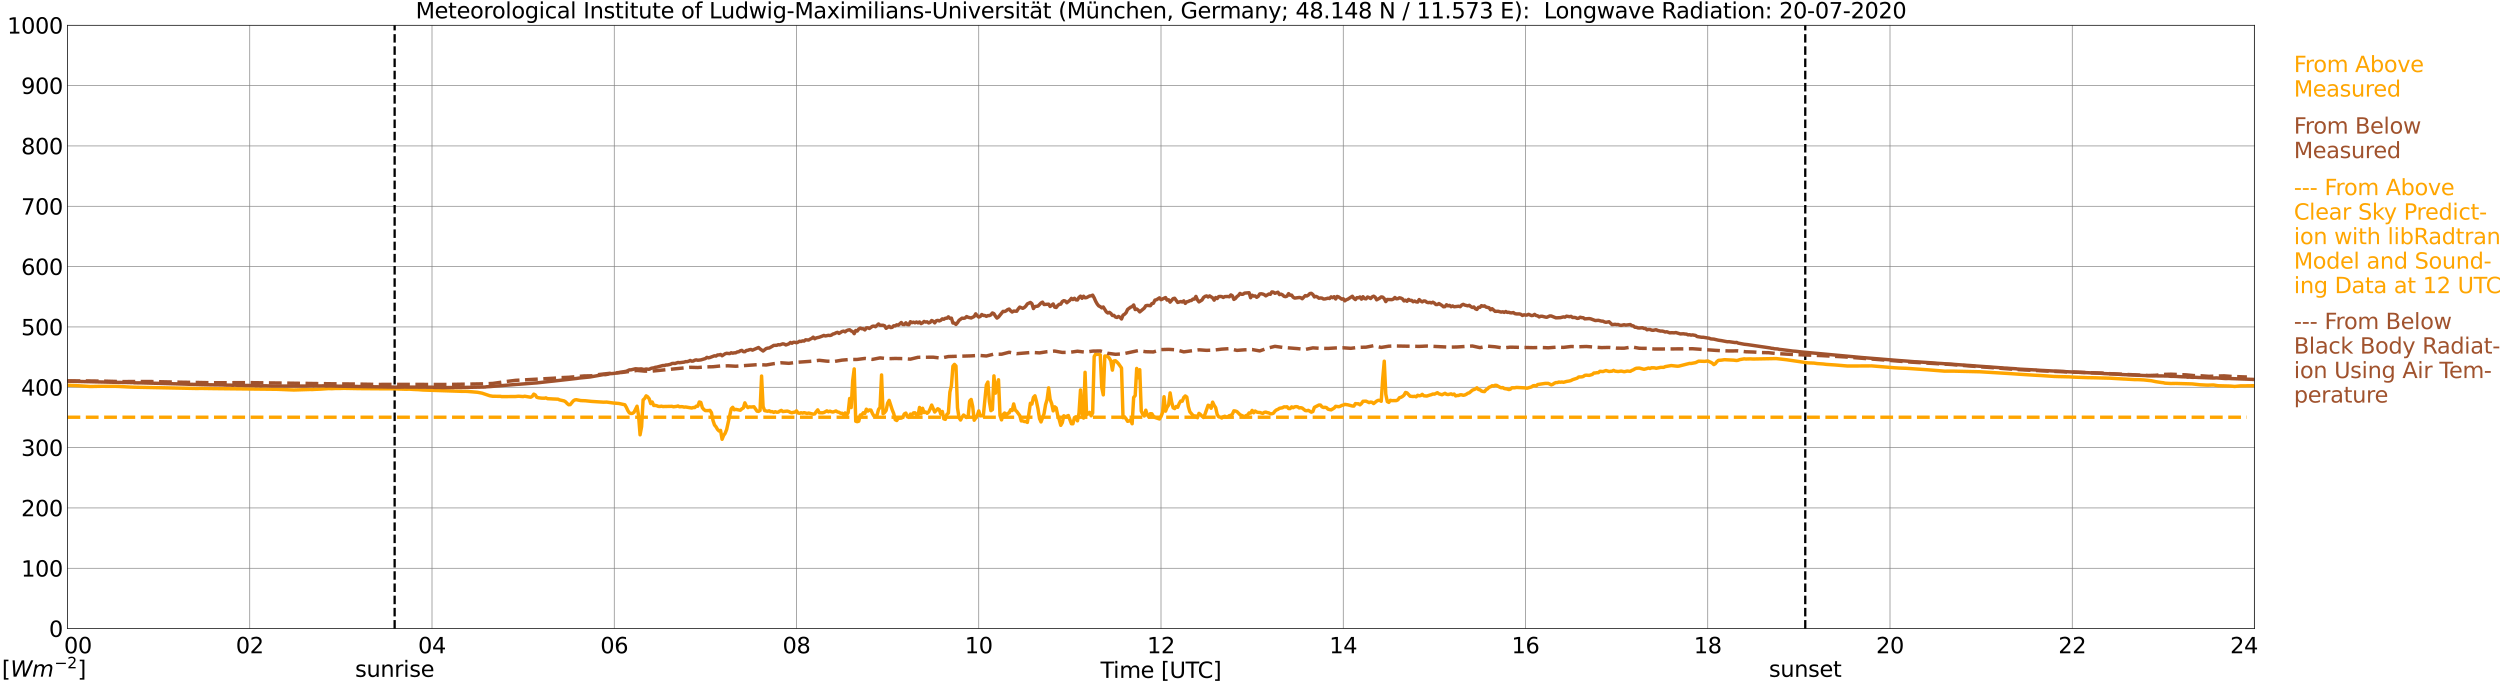 <?xml version="1.0" encoding="utf-8" standalone="no"?>
<!DOCTYPE svg PUBLIC "-//W3C//DTD SVG 1.1//EN"
  "http://www.w3.org/Graphics/SVG/1.1/DTD/svg11.dtd">
<svg xmlns:xlink="http://www.w3.org/1999/xlink" width="1085.4pt" height="296.64pt" viewBox="0 0 1085.4 296.64" xmlns="http://www.w3.org/2000/svg" version="1.1">
 <defs>
  <style type="text/css">*{stroke-linejoin: round; stroke-linecap: butt}</style>
 </defs>
 <g id="figure_1">
  <g id="patch_1">
   <path d="M 0 296.64 
L 1085.4 296.64 
L 1085.4 0 
L 0 0 
z
" style="fill: #ffffff"/>
  </g>
  <g id="axes_1">
   <g id="patch_2">
    <path d="M 29.306 272.909 
L 978.814 272.909 
L 978.814 10.976 
L 29.306 10.976 
z
" style="fill: #ffffff"/>
   </g>
   <g id="patch_3">
    <path d="M 978.814 272.909 
L 978.814 272.909 
L 978.814 10.976 
L 978.814 10.976 
z
" clip-path="url(#p68879d759e)" style="fill: #d3d3d3; opacity: 0.25; stroke: #d3d3d3; stroke-linejoin: miter"/>
   </g>
   <g id="matplotlib.axis_1">
    <g id="xtick_1">
     <g id="line2d_1">
      <path d="M 29.306 272.909 
L 29.306 10.976 
" clip-path="url(#p68879d759e)" style="fill: none; stroke: #808080; stroke-width: 0.3; stroke-linecap: square"/>
     </g>
     <g id="line2d_2"/>
     <g id="text_1">
      <!--    00 -->
      <g transform="translate(18.733 283.627) scale(0.095 -0.095)">
       <defs>
        <path id="DejaVuSans-20" transform="scale(0.016)"/>
        <path id="DejaVuSans-30" d="M 2034 4250 
Q 1547 4250 1301 3770 
Q 1056 3291 1056 2328 
Q 1056 1369 1301 889 
Q 1547 409 2034 409 
Q 2525 409 2770 889 
Q 3016 1369 3016 2328 
Q 3016 3291 2770 3770 
Q 2525 4250 2034 4250 
z
M 2034 4750 
Q 2819 4750 3233 4129 
Q 3647 3509 3647 2328 
Q 3647 1150 3233 529 
Q 2819 -91 2034 -91 
Q 1250 -91 836 529 
Q 422 1150 422 2328 
Q 422 3509 836 4129 
Q 1250 4750 2034 4750 
z
" transform="scale(0.016)"/>
       </defs>
       <use xlink:href="#DejaVuSans-20"/>
       <use xlink:href="#DejaVuSans-20" transform="translate(31.787 0)"/>
       <use xlink:href="#DejaVuSans-20" transform="translate(63.574 0)"/>
       <use xlink:href="#DejaVuSans-30" transform="translate(95.361 0)"/>
       <use xlink:href="#DejaVuSans-30" transform="translate(158.984 0)"/>
      </g>
     </g>
    </g>
    <g id="xtick_2">
     <g id="line2d_3">
      <path d="M 108.431 272.909 
L 108.431 10.976 
" clip-path="url(#p68879d759e)" style="fill: none; stroke: #808080; stroke-width: 0.3; stroke-linecap: square"/>
     </g>
     <g id="line2d_4"/>
     <g id="text_2">
      <!-- 02 -->
      <g transform="translate(102.387 283.627) scale(0.095 -0.095)">
       <defs>
        <path id="DejaVuSans-32" d="M 1228 531 
L 3431 531 
L 3431 0 
L 469 0 
L 469 531 
Q 828 903 1448 1529 
Q 2069 2156 2228 2338 
Q 2531 2678 2651 2914 
Q 2772 3150 2772 3378 
Q 2772 3750 2511 3984 
Q 2250 4219 1831 4219 
Q 1534 4219 1204 4116 
Q 875 4013 500 3803 
L 500 4441 
Q 881 4594 1212 4672 
Q 1544 4750 1819 4750 
Q 2544 4750 2975 4387 
Q 3406 4025 3406 3419 
Q 3406 3131 3298 2873 
Q 3191 2616 2906 2266 
Q 2828 2175 2409 1742 
Q 1991 1309 1228 531 
z
" transform="scale(0.016)"/>
       </defs>
       <use xlink:href="#DejaVuSans-30"/>
       <use xlink:href="#DejaVuSans-32" transform="translate(63.623 0)"/>
      </g>
     </g>
    </g>
    <g id="xtick_3">
     <g id="line2d_5">
      <path d="M 187.557 272.909 
L 187.557 10.976 
" clip-path="url(#p68879d759e)" style="fill: none; stroke: #808080; stroke-width: 0.3; stroke-linecap: square"/>
     </g>
     <g id="line2d_6"/>
     <g id="text_3">
      <!-- 04 -->
      <g transform="translate(181.513 283.627) scale(0.095 -0.095)">
       <defs>
        <path id="DejaVuSans-34" d="M 2419 4116 
L 825 1625 
L 2419 1625 
L 2419 4116 
z
M 2253 4666 
L 3047 4666 
L 3047 1625 
L 3713 1625 
L 3713 1100 
L 3047 1100 
L 3047 0 
L 2419 0 
L 2419 1100 
L 313 1100 
L 313 1709 
L 2253 4666 
z
" transform="scale(0.016)"/>
       </defs>
       <use xlink:href="#DejaVuSans-30"/>
       <use xlink:href="#DejaVuSans-34" transform="translate(63.623 0)"/>
      </g>
     </g>
    </g>
    <g id="xtick_4">
     <g id="line2d_7">
      <path d="M 266.683 272.909 
L 266.683 10.976 
" clip-path="url(#p68879d759e)" style="fill: none; stroke: #808080; stroke-width: 0.3; stroke-linecap: square"/>
     </g>
     <g id="line2d_8"/>
     <g id="text_4">
      <!-- 06 -->
      <g transform="translate(260.638 283.627) scale(0.095 -0.095)">
       <defs>
        <path id="DejaVuSans-36" d="M 2113 2584 
Q 1688 2584 1439 2293 
Q 1191 2003 1191 1497 
Q 1191 994 1439 701 
Q 1688 409 2113 409 
Q 2538 409 2786 701 
Q 3034 994 3034 1497 
Q 3034 2003 2786 2293 
Q 2538 2584 2113 2584 
z
M 3366 4563 
L 3366 3988 
Q 3128 4100 2886 4159 
Q 2644 4219 2406 4219 
Q 1781 4219 1451 3797 
Q 1122 3375 1075 2522 
Q 1259 2794 1537 2939 
Q 1816 3084 2150 3084 
Q 2853 3084 3261 2657 
Q 3669 2231 3669 1497 
Q 3669 778 3244 343 
Q 2819 -91 2113 -91 
Q 1303 -91 875 529 
Q 447 1150 447 2328 
Q 447 3434 972 4092 
Q 1497 4750 2381 4750 
Q 2619 4750 2861 4703 
Q 3103 4656 3366 4563 
z
" transform="scale(0.016)"/>
       </defs>
       <use xlink:href="#DejaVuSans-30"/>
       <use xlink:href="#DejaVuSans-36" transform="translate(63.623 0)"/>
      </g>
     </g>
    </g>
    <g id="xtick_5">
     <g id="line2d_9">
      <path d="M 345.808 272.909 
L 345.808 10.976 
" clip-path="url(#p68879d759e)" style="fill: none; stroke: #808080; stroke-width: 0.3; stroke-linecap: square"/>
     </g>
     <g id="line2d_10"/>
     <g id="text_5">
      <!-- 08 -->
      <g transform="translate(339.764 283.627) scale(0.095 -0.095)">
       <defs>
        <path id="DejaVuSans-38" d="M 2034 2216 
Q 1584 2216 1326 1975 
Q 1069 1734 1069 1313 
Q 1069 891 1326 650 
Q 1584 409 2034 409 
Q 2484 409 2743 651 
Q 3003 894 3003 1313 
Q 3003 1734 2745 1975 
Q 2488 2216 2034 2216 
z
M 1403 2484 
Q 997 2584 770 2862 
Q 544 3141 544 3541 
Q 544 4100 942 4425 
Q 1341 4750 2034 4750 
Q 2731 4750 3128 4425 
Q 3525 4100 3525 3541 
Q 3525 3141 3298 2862 
Q 3072 2584 2669 2484 
Q 3125 2378 3379 2068 
Q 3634 1759 3634 1313 
Q 3634 634 3220 271 
Q 2806 -91 2034 -91 
Q 1263 -91 848 271 
Q 434 634 434 1313 
Q 434 1759 690 2068 
Q 947 2378 1403 2484 
z
M 1172 3481 
Q 1172 3119 1398 2916 
Q 1625 2713 2034 2713 
Q 2441 2713 2670 2916 
Q 2900 3119 2900 3481 
Q 2900 3844 2670 4047 
Q 2441 4250 2034 4250 
Q 1625 4250 1398 4047 
Q 1172 3844 1172 3481 
z
" transform="scale(0.016)"/>
       </defs>
       <use xlink:href="#DejaVuSans-30"/>
       <use xlink:href="#DejaVuSans-38" transform="translate(63.623 0)"/>
      </g>
     </g>
    </g>
    <g id="xtick_6">
     <g id="line2d_11">
      <path d="M 424.934 272.909 
L 424.934 10.976 
" clip-path="url(#p68879d759e)" style="fill: none; stroke: #808080; stroke-width: 0.3; stroke-linecap: square"/>
     </g>
     <g id="line2d_12"/>
     <g id="text_6">
      <!-- 10 -->
      <g transform="translate(418.89 283.627) scale(0.095 -0.095)">
       <defs>
        <path id="DejaVuSans-31" d="M 794 531 
L 1825 531 
L 1825 4091 
L 703 3866 
L 703 4441 
L 1819 4666 
L 2450 4666 
L 2450 531 
L 3481 531 
L 3481 0 
L 794 0 
L 794 531 
z
" transform="scale(0.016)"/>
       </defs>
       <use xlink:href="#DejaVuSans-31"/>
       <use xlink:href="#DejaVuSans-30" transform="translate(63.623 0)"/>
      </g>
     </g>
    </g>
    <g id="xtick_7">
     <g id="line2d_13">
      <path d="M 504.06 272.909 
L 504.06 10.976 
" clip-path="url(#p68879d759e)" style="fill: none; stroke: #808080; stroke-width: 0.3; stroke-linecap: square"/>
     </g>
     <g id="line2d_14"/>
     <g id="text_7">
      <!-- 12 -->
      <g transform="translate(498.015 283.627) scale(0.095 -0.095)">
       <use xlink:href="#DejaVuSans-31"/>
       <use xlink:href="#DejaVuSans-32" transform="translate(63.623 0)"/>
      </g>
     </g>
    </g>
    <g id="xtick_8">
     <g id="line2d_15">
      <path d="M 583.185 272.909 
L 583.185 10.976 
" clip-path="url(#p68879d759e)" style="fill: none; stroke: #808080; stroke-width: 0.3; stroke-linecap: square"/>
     </g>
     <g id="line2d_16"/>
     <g id="text_8">
      <!-- 14 -->
      <g transform="translate(577.141 283.627) scale(0.095 -0.095)">
       <use xlink:href="#DejaVuSans-31"/>
       <use xlink:href="#DejaVuSans-34" transform="translate(63.623 0)"/>
      </g>
     </g>
    </g>
    <g id="xtick_9">
     <g id="line2d_17">
      <path d="M 662.311 272.909 
L 662.311 10.976 
" clip-path="url(#p68879d759e)" style="fill: none; stroke: #808080; stroke-width: 0.3; stroke-linecap: square"/>
     </g>
     <g id="line2d_18"/>
     <g id="text_9">
      <!-- 16 -->
      <g transform="translate(656.267 283.627) scale(0.095 -0.095)">
       <use xlink:href="#DejaVuSans-31"/>
       <use xlink:href="#DejaVuSans-36" transform="translate(63.623 0)"/>
      </g>
     </g>
    </g>
    <g id="xtick_10">
     <g id="line2d_19">
      <path d="M 741.437 272.909 
L 741.437 10.976 
" clip-path="url(#p68879d759e)" style="fill: none; stroke: #808080; stroke-width: 0.3; stroke-linecap: square"/>
     </g>
     <g id="line2d_20"/>
     <g id="text_10">
      <!-- 18 -->
      <g transform="translate(735.392 283.627) scale(0.095 -0.095)">
       <use xlink:href="#DejaVuSans-31"/>
       <use xlink:href="#DejaVuSans-38" transform="translate(63.623 0)"/>
      </g>
     </g>
    </g>
    <g id="xtick_11">
     <g id="line2d_21">
      <path d="M 820.562 272.909 
L 820.562 10.976 
" clip-path="url(#p68879d759e)" style="fill: none; stroke: #808080; stroke-width: 0.3; stroke-linecap: square"/>
     </g>
     <g id="line2d_22"/>
     <g id="text_11">
      <!-- 20 -->
      <g transform="translate(814.518 283.627) scale(0.095 -0.095)">
       <use xlink:href="#DejaVuSans-32"/>
       <use xlink:href="#DejaVuSans-30" transform="translate(63.623 0)"/>
      </g>
     </g>
    </g>
    <g id="xtick_12">
     <g id="line2d_23">
      <path d="M 899.688 272.909 
L 899.688 10.976 
" clip-path="url(#p68879d759e)" style="fill: none; stroke: #808080; stroke-width: 0.3; stroke-linecap: square"/>
     </g>
     <g id="line2d_24"/>
     <g id="text_12">
      <!-- 22 -->
      <g transform="translate(893.644 283.627) scale(0.095 -0.095)">
       <use xlink:href="#DejaVuSans-32"/>
       <use xlink:href="#DejaVuSans-32" transform="translate(63.623 0)"/>
      </g>
     </g>
    </g>
    <g id="xtick_13">
     <g id="line2d_25">
      <path d="M 978.814 272.909 
L 978.814 10.976 
" clip-path="url(#p68879d759e)" style="fill: none; stroke: #808080; stroke-width: 0.3; stroke-linecap: square"/>
     </g>
     <g id="line2d_26"/>
     <g id="text_13">
      <!-- 24    -->
      <g transform="translate(968.241 283.627) scale(0.095 -0.095)">
       <use xlink:href="#DejaVuSans-32"/>
       <use xlink:href="#DejaVuSans-34" transform="translate(63.623 0)"/>
       <use xlink:href="#DejaVuSans-20" transform="translate(127.246 0)"/>
       <use xlink:href="#DejaVuSans-20" transform="translate(159.033 0)"/>
       <use xlink:href="#DejaVuSans-20" transform="translate(190.82 0)"/>
      </g>
     </g>
    </g>
    <g id="text_14">
     <!-- Time [UTC] -->
     <g transform="translate(477.806 294.322) scale(0.095 -0.095)">
      <defs>
       <path id="DejaVuSans-54" d="M -19 4666 
L 3928 4666 
L 3928 4134 
L 2272 4134 
L 2272 0 
L 1638 0 
L 1638 4134 
L -19 4134 
L -19 4666 
z
" transform="scale(0.016)"/>
       <path id="DejaVuSans-69" d="M 603 3500 
L 1178 3500 
L 1178 0 
L 603 0 
L 603 3500 
z
M 603 4863 
L 1178 4863 
L 1178 4134 
L 603 4134 
L 603 4863 
z
" transform="scale(0.016)"/>
       <path id="DejaVuSans-6d" d="M 3328 2828 
Q 3544 3216 3844 3400 
Q 4144 3584 4550 3584 
Q 5097 3584 5394 3201 
Q 5691 2819 5691 2113 
L 5691 0 
L 5113 0 
L 5113 2094 
Q 5113 2597 4934 2840 
Q 4756 3084 4391 3084 
Q 3944 3084 3684 2787 
Q 3425 2491 3425 1978 
L 3425 0 
L 2847 0 
L 2847 2094 
Q 2847 2600 2669 2842 
Q 2491 3084 2119 3084 
Q 1678 3084 1418 2786 
Q 1159 2488 1159 1978 
L 1159 0 
L 581 0 
L 581 3500 
L 1159 3500 
L 1159 2956 
Q 1356 3278 1631 3431 
Q 1906 3584 2284 3584 
Q 2666 3584 2933 3390 
Q 3200 3197 3328 2828 
z
" transform="scale(0.016)"/>
       <path id="DejaVuSans-65" d="M 3597 1894 
L 3597 1613 
L 953 1613 
Q 991 1019 1311 708 
Q 1631 397 2203 397 
Q 2534 397 2845 478 
Q 3156 559 3463 722 
L 3463 178 
Q 3153 47 2828 -22 
Q 2503 -91 2169 -91 
Q 1331 -91 842 396 
Q 353 884 353 1716 
Q 353 2575 817 3079 
Q 1281 3584 2069 3584 
Q 2775 3584 3186 3129 
Q 3597 2675 3597 1894 
z
M 3022 2063 
Q 3016 2534 2758 2815 
Q 2500 3097 2075 3097 
Q 1594 3097 1305 2825 
Q 1016 2553 972 2059 
L 3022 2063 
z
" transform="scale(0.016)"/>
       <path id="DejaVuSans-5b" d="M 550 4863 
L 1875 4863 
L 1875 4416 
L 1125 4416 
L 1125 -397 
L 1875 -397 
L 1875 -844 
L 550 -844 
L 550 4863 
z
" transform="scale(0.016)"/>
       <path id="DejaVuSans-55" d="M 556 4666 
L 1191 4666 
L 1191 1831 
Q 1191 1081 1462 751 
Q 1734 422 2344 422 
Q 2950 422 3222 751 
Q 3494 1081 3494 1831 
L 3494 4666 
L 4128 4666 
L 4128 1753 
Q 4128 841 3676 375 
Q 3225 -91 2344 -91 
Q 1459 -91 1007 375 
Q 556 841 556 1753 
L 556 4666 
z
" transform="scale(0.016)"/>
       <path id="DejaVuSans-43" d="M 4122 4306 
L 4122 3641 
Q 3803 3938 3442 4084 
Q 3081 4231 2675 4231 
Q 1875 4231 1450 3742 
Q 1025 3253 1025 2328 
Q 1025 1406 1450 917 
Q 1875 428 2675 428 
Q 3081 428 3442 575 
Q 3803 722 4122 1019 
L 4122 359 
Q 3791 134 3420 21 
Q 3050 -91 2638 -91 
Q 1578 -91 968 557 
Q 359 1206 359 2328 
Q 359 3453 968 4101 
Q 1578 4750 2638 4750 
Q 3056 4750 3426 4639 
Q 3797 4528 4122 4306 
z
" transform="scale(0.016)"/>
       <path id="DejaVuSans-5d" d="M 1947 4863 
L 1947 -844 
L 622 -844 
L 622 -397 
L 1369 -397 
L 1369 4416 
L 622 4416 
L 622 4863 
L 1947 4863 
z
" transform="scale(0.016)"/>
      </defs>
      <use xlink:href="#DejaVuSans-54"/>
      <use xlink:href="#DejaVuSans-69" transform="translate(57.959 0)"/>
      <use xlink:href="#DejaVuSans-6d" transform="translate(85.742 0)"/>
      <use xlink:href="#DejaVuSans-65" transform="translate(183.154 0)"/>
      <use xlink:href="#DejaVuSans-20" transform="translate(244.678 0)"/>
      <use xlink:href="#DejaVuSans-5b" transform="translate(276.465 0)"/>
      <use xlink:href="#DejaVuSans-55" transform="translate(315.479 0)"/>
      <use xlink:href="#DejaVuSans-54" transform="translate(388.672 0)"/>
      <use xlink:href="#DejaVuSans-43" transform="translate(443.881 0)"/>
      <use xlink:href="#DejaVuSans-5d" transform="translate(513.705 0)"/>
     </g>
    </g>
   </g>
   <g id="matplotlib.axis_2">
    <g id="ytick_1">
     <g id="line2d_27">
      <path d="M 29.306 272.909 
L 978.814 272.909 
" clip-path="url(#p68879d759e)" style="fill: none; stroke: #808080; stroke-width: 0.3; stroke-linecap: square"/>
     </g>
     <g id="line2d_28"/>
     <g id="text_15">
      <!-- 0 -->
      <g transform="translate(21.261 276.518) scale(0.095 -0.095)">
       <use xlink:href="#DejaVuSans-30"/>
      </g>
     </g>
    </g>
    <g id="ytick_2">
     <g id="line2d_29">
      <path d="M 29.306 246.715 
L 978.814 246.715 
" clip-path="url(#p68879d759e)" style="fill: none; stroke: #808080; stroke-width: 0.3; stroke-linecap: square"/>
     </g>
     <g id="line2d_30"/>
     <g id="text_16">
      <!-- 100 -->
      <g transform="translate(9.173 250.325) scale(0.095 -0.095)">
       <use xlink:href="#DejaVuSans-31"/>
       <use xlink:href="#DejaVuSans-30" transform="translate(63.623 0)"/>
       <use xlink:href="#DejaVuSans-30" transform="translate(127.246 0)"/>
      </g>
     </g>
    </g>
    <g id="ytick_3">
     <g id="line2d_31">
      <path d="M 29.306 220.522 
L 978.814 220.522 
" clip-path="url(#p68879d759e)" style="fill: none; stroke: #808080; stroke-width: 0.3; stroke-linecap: square"/>
     </g>
     <g id="line2d_32"/>
     <g id="text_17">
      <!-- 200 -->
      <g transform="translate(9.173 224.131) scale(0.095 -0.095)">
       <use xlink:href="#DejaVuSans-32"/>
       <use xlink:href="#DejaVuSans-30" transform="translate(63.623 0)"/>
       <use xlink:href="#DejaVuSans-30" transform="translate(127.246 0)"/>
      </g>
     </g>
    </g>
    <g id="ytick_4">
     <g id="line2d_33">
      <path d="M 29.306 194.329 
L 978.814 194.329 
" clip-path="url(#p68879d759e)" style="fill: none; stroke: #808080; stroke-width: 0.3; stroke-linecap: square"/>
     </g>
     <g id="line2d_34"/>
     <g id="text_18">
      <!-- 300 -->
      <g transform="translate(9.173 197.938) scale(0.095 -0.095)">
       <defs>
        <path id="DejaVuSans-33" d="M 2597 2516 
Q 3050 2419 3304 2112 
Q 3559 1806 3559 1356 
Q 3559 666 3084 287 
Q 2609 -91 1734 -91 
Q 1441 -91 1130 -33 
Q 819 25 488 141 
L 488 750 
Q 750 597 1062 519 
Q 1375 441 1716 441 
Q 2309 441 2620 675 
Q 2931 909 2931 1356 
Q 2931 1769 2642 2001 
Q 2353 2234 1838 2234 
L 1294 2234 
L 1294 2753 
L 1863 2753 
Q 2328 2753 2575 2939 
Q 2822 3125 2822 3475 
Q 2822 3834 2567 4026 
Q 2313 4219 1838 4219 
Q 1578 4219 1281 4162 
Q 984 4106 628 3988 
L 628 4550 
Q 988 4650 1302 4700 
Q 1616 4750 1894 4750 
Q 2613 4750 3031 4423 
Q 3450 4097 3450 3541 
Q 3450 3153 3228 2886 
Q 3006 2619 2597 2516 
z
" transform="scale(0.016)"/>
       </defs>
       <use xlink:href="#DejaVuSans-33"/>
       <use xlink:href="#DejaVuSans-30" transform="translate(63.623 0)"/>
       <use xlink:href="#DejaVuSans-30" transform="translate(127.246 0)"/>
      </g>
     </g>
    </g>
    <g id="ytick_5">
     <g id="line2d_35">
      <path d="M 29.306 168.136 
L 978.814 168.136 
" clip-path="url(#p68879d759e)" style="fill: none; stroke: #808080; stroke-width: 0.3; stroke-linecap: square"/>
     </g>
     <g id="line2d_36"/>
     <g id="text_19">
      <!-- 400 -->
      <g transform="translate(9.173 171.745) scale(0.095 -0.095)">
       <use xlink:href="#DejaVuSans-34"/>
       <use xlink:href="#DejaVuSans-30" transform="translate(63.623 0)"/>
       <use xlink:href="#DejaVuSans-30" transform="translate(127.246 0)"/>
      </g>
     </g>
    </g>
    <g id="ytick_6">
     <g id="line2d_37">
      <path d="M 29.306 141.942 
L 978.814 141.942 
" clip-path="url(#p68879d759e)" style="fill: none; stroke: #808080; stroke-width: 0.3; stroke-linecap: square"/>
     </g>
     <g id="line2d_38"/>
     <g id="text_20">
      <!-- 500 -->
      <g transform="translate(9.173 145.551) scale(0.095 -0.095)">
       <defs>
        <path id="DejaVuSans-35" d="M 691 4666 
L 3169 4666 
L 3169 4134 
L 1269 4134 
L 1269 2991 
Q 1406 3038 1543 3061 
Q 1681 3084 1819 3084 
Q 2600 3084 3056 2656 
Q 3513 2228 3513 1497 
Q 3513 744 3044 326 
Q 2575 -91 1722 -91 
Q 1428 -91 1123 -41 
Q 819 9 494 109 
L 494 744 
Q 775 591 1075 516 
Q 1375 441 1709 441 
Q 2250 441 2565 725 
Q 2881 1009 2881 1497 
Q 2881 1984 2565 2268 
Q 2250 2553 1709 2553 
Q 1456 2553 1204 2497 
Q 953 2441 691 2322 
L 691 4666 
z
" transform="scale(0.016)"/>
       </defs>
       <use xlink:href="#DejaVuSans-35"/>
       <use xlink:href="#DejaVuSans-30" transform="translate(63.623 0)"/>
       <use xlink:href="#DejaVuSans-30" transform="translate(127.246 0)"/>
      </g>
     </g>
    </g>
    <g id="ytick_7">
     <g id="line2d_39">
      <path d="M 29.306 115.749 
L 978.814 115.749 
" clip-path="url(#p68879d759e)" style="fill: none; stroke: #808080; stroke-width: 0.3; stroke-linecap: square"/>
     </g>
     <g id="line2d_40"/>
     <g id="text_21">
      <!-- 600 -->
      <g transform="translate(9.173 119.358) scale(0.095 -0.095)">
       <use xlink:href="#DejaVuSans-36"/>
       <use xlink:href="#DejaVuSans-30" transform="translate(63.623 0)"/>
       <use xlink:href="#DejaVuSans-30" transform="translate(127.246 0)"/>
      </g>
     </g>
    </g>
    <g id="ytick_8">
     <g id="line2d_41">
      <path d="M 29.306 89.556 
L 978.814 89.556 
" clip-path="url(#p68879d759e)" style="fill: none; stroke: #808080; stroke-width: 0.3; stroke-linecap: square"/>
     </g>
     <g id="line2d_42"/>
     <g id="text_22">
      <!-- 700 -->
      <g transform="translate(9.173 93.165) scale(0.095 -0.095)">
       <defs>
        <path id="DejaVuSans-37" d="M 525 4666 
L 3525 4666 
L 3525 4397 
L 1831 0 
L 1172 0 
L 2766 4134 
L 525 4134 
L 525 4666 
z
" transform="scale(0.016)"/>
       </defs>
       <use xlink:href="#DejaVuSans-37"/>
       <use xlink:href="#DejaVuSans-30" transform="translate(63.623 0)"/>
       <use xlink:href="#DejaVuSans-30" transform="translate(127.246 0)"/>
      </g>
     </g>
    </g>
    <g id="ytick_9">
     <g id="line2d_43">
      <path d="M 29.306 63.362 
L 978.814 63.362 
" clip-path="url(#p68879d759e)" style="fill: none; stroke: #808080; stroke-width: 0.3; stroke-linecap: square"/>
     </g>
     <g id="line2d_44"/>
     <g id="text_23">
      <!-- 800 -->
      <g transform="translate(9.173 66.972) scale(0.095 -0.095)">
       <use xlink:href="#DejaVuSans-38"/>
       <use xlink:href="#DejaVuSans-30" transform="translate(63.623 0)"/>
       <use xlink:href="#DejaVuSans-30" transform="translate(127.246 0)"/>
      </g>
     </g>
    </g>
    <g id="ytick_10">
     <g id="line2d_45">
      <path d="M 29.306 37.169 
L 978.814 37.169 
" clip-path="url(#p68879d759e)" style="fill: none; stroke: #808080; stroke-width: 0.3; stroke-linecap: square"/>
     </g>
     <g id="line2d_46"/>
     <g id="text_24">
      <!-- 900 -->
      <g transform="translate(9.173 40.778) scale(0.095 -0.095)">
       <defs>
        <path id="DejaVuSans-39" d="M 703 97 
L 703 672 
Q 941 559 1184 500 
Q 1428 441 1663 441 
Q 2288 441 2617 861 
Q 2947 1281 2994 2138 
Q 2813 1869 2534 1725 
Q 2256 1581 1919 1581 
Q 1219 1581 811 2004 
Q 403 2428 403 3163 
Q 403 3881 828 4315 
Q 1253 4750 1959 4750 
Q 2769 4750 3195 4129 
Q 3622 3509 3622 2328 
Q 3622 1225 3098 567 
Q 2575 -91 1691 -91 
Q 1453 -91 1209 -44 
Q 966 3 703 97 
z
M 1959 2075 
Q 2384 2075 2632 2365 
Q 2881 2656 2881 3163 
Q 2881 3666 2632 3958 
Q 2384 4250 1959 4250 
Q 1534 4250 1286 3958 
Q 1038 3666 1038 3163 
Q 1038 2656 1286 2365 
Q 1534 2075 1959 2075 
z
" transform="scale(0.016)"/>
       </defs>
       <use xlink:href="#DejaVuSans-39"/>
       <use xlink:href="#DejaVuSans-30" transform="translate(63.623 0)"/>
       <use xlink:href="#DejaVuSans-30" transform="translate(127.246 0)"/>
      </g>
     </g>
    </g>
    <g id="ytick_11">
     <g id="line2d_47">
      <path d="M 29.306 10.976 
L 978.814 10.976 
" clip-path="url(#p68879d759e)" style="fill: none; stroke: #808080; stroke-width: 0.3; stroke-linecap: square"/>
     </g>
     <g id="line2d_48"/>
     <g id="text_25">
      <!-- 1000 -->
      <g transform="translate(3.128 14.585) scale(0.095 -0.095)">
       <use xlink:href="#DejaVuSans-31"/>
       <use xlink:href="#DejaVuSans-30" transform="translate(63.623 0)"/>
       <use xlink:href="#DejaVuSans-30" transform="translate(127.246 0)"/>
       <use xlink:href="#DejaVuSans-30" transform="translate(190.869 0)"/>
      </g>
     </g>
    </g>
   </g>
   <g id="line2d_49">
    <path d="M 171.336 272.909 
L 171.336 10.976 
" clip-path="url(#p68879d759e)" style="fill: none; stroke-dasharray: 3.7,1.6; stroke-dashoffset: 0; stroke: #000000"/>
   </g>
   <g id="line2d_50">
    <path d="M 783.769 272.909 
L 783.769 10.976 
" clip-path="url(#p68879d759e)" style="fill: none; stroke-dasharray: 3.7,1.6; stroke-dashoffset: 0; stroke: #000000"/>
   </g>
   <g id="line2d_51">
    <path d="M 29.306 167.235 
L 33.262 167.431 
L 39.197 167.803 
L 43.812 167.714 
L 48.428 167.727 
L 51.065 167.753 
L 56.34 168.031 
L 58.319 168.104 
L 85.353 168.659 
L 87.331 168.628 
L 92.606 168.709 
L 120.3 169.018 
L 127.553 169.322 
L 134.807 169.089 
L 135.466 169.128 
L 136.785 169.039 
L 139.422 168.932 
L 142.719 168.699 
L 144.038 168.751 
L 145.357 168.673 
L 147.335 168.667 
L 149.313 168.597 
L 155.907 168.725 
L 167.116 168.809 
L 169.754 168.817 
L 171.073 168.817 
L 174.37 168.927 
L 176.348 168.995 
L 177.666 168.953 
L 179.645 169.086 
L 181.623 169.168 
L 183.601 169.33 
L 200.745 169.914 
L 202.723 169.919 
L 207.339 170.312 
L 209.317 170.705 
L 212.614 171.818 
L 213.932 172.044 
L 217.229 172.072 
L 217.889 172.198 
L 223.823 172.148 
L 225.142 172.025 
L 227.12 172.182 
L 227.779 172.028 
L 230.417 172.46 
L 231.076 172.091 
L 231.736 171.124 
L 232.395 171.473 
L 233.054 172.478 
L 233.714 172.675 
L 235.033 172.853 
L 236.351 172.903 
L 237.011 172.743 
L 237.67 173.083 
L 240.967 173.256 
L 242.286 173.309 
L 242.945 173.615 
L 244.923 174.063 
L 245.583 174.477 
L 246.242 175.189 
L 246.901 175.716 
L 247.561 175.677 
L 248.88 174.068 
L 249.539 173.636 
L 250.198 173.537 
L 252.176 173.922 
L 254.155 173.995 
L 256.792 174.273 
L 262.067 174.611 
L 263.386 174.563 
L 266.023 174.943 
L 268.661 175.168 
L 271.298 175.734 
L 271.958 176.902 
L 272.617 178.325 
L 273.277 179.299 
L 273.936 179.522 
L 274.595 179.454 
L 275.255 179.006 
L 276.573 176.368 
L 277.233 180.37 
L 277.892 188.779 
L 278.552 185.242 
L 279.211 173.634 
L 279.87 173.036 
L 280.53 171.865 
L 281.189 172.29 
L 281.849 173.144 
L 282.508 175.221 
L 283.167 174.537 
L 283.827 176.038 
L 284.486 176.014 
L 285.145 176.156 
L 285.805 176.436 
L 286.464 176.478 
L 287.124 176.347 
L 287.783 176.502 
L 291.739 176.415 
L 292.399 176.617 
L 293.717 176.447 
L 294.377 176.258 
L 295.036 176.635 
L 295.696 176.554 
L 296.355 176.586 
L 297.014 176.766 
L 297.674 176.701 
L 298.992 176.918 
L 300.311 177.143 
L 300.971 176.939 
L 301.63 176.947 
L 302.289 176.342 
L 302.949 176.35 
L 303.608 174.527 
L 304.267 174.726 
L 304.927 176.992 
L 305.586 177.79 
L 306.246 178.275 
L 307.564 178.262 
L 308.224 178.16 
L 308.883 179.173 
L 309.543 182.516 
L 310.202 184.501 
L 310.861 185.308 
L 311.521 186.434 
L 312.18 187.11 
L 312.839 186.861 
L 313.499 190.722 
L 314.158 189.072 
L 314.818 188.132 
L 315.477 186.497 
L 317.455 177.484 
L 318.114 176.84 
L 318.774 177.916 
L 319.433 177.728 
L 321.411 178.11 
L 322.071 177.51 
L 322.73 177.104 
L 323.39 174.904 
L 324.049 176.292 
L 324.708 176.955 
L 325.368 176.622 
L 326.027 176.724 
L 327.346 176.599 
L 328.665 178.495 
L 329.324 178.608 
L 329.983 178.202 
L 330.643 163.261 
L 331.302 176.489 
L 331.961 178.27 
L 333.28 178.558 
L 333.94 178.346 
L 334.599 178.757 
L 335.258 178.691 
L 335.918 179.04 
L 336.577 178.741 
L 337.236 178.982 
L 337.896 178.935 
L 338.555 178.485 
L 339.215 178.183 
L 339.874 178.684 
L 341.193 178.542 
L 341.852 178.482 
L 342.512 178.697 
L 343.171 179.058 
L 343.83 179.21 
L 344.49 179.011 
L 345.149 178.94 
L 345.808 178.382 
L 346.468 179.276 
L 347.127 179.443 
L 347.787 179.181 
L 348.446 179.367 
L 349.105 179.15 
L 350.424 179.506 
L 351.083 179.32 
L 353.062 179.807 
L 353.721 179.703 
L 354.38 178.72 
L 355.04 177.945 
L 355.699 179.2 
L 357.018 179.242 
L 357.677 179.118 
L 358.996 178.375 
L 359.655 178.773 
L 360.315 178.516 
L 360.974 178.765 
L 361.634 178.893 
L 362.952 178.424 
L 363.612 178.854 
L 364.271 178.998 
L 364.93 179.427 
L 365.59 179.404 
L 366.249 180.085 
L 366.909 179.278 
L 367.568 180.198 
L 368.227 179.147 
L 368.887 173.013 
L 369.546 176.947 
L 370.206 165.223 
L 370.865 160.17 
L 371.524 182.88 
L 372.184 183.079 
L 372.843 182.851 
L 373.502 180.179 
L 374.162 180.072 
L 374.821 179.187 
L 375.481 179.498 
L 376.14 177.662 
L 376.799 178.474 
L 377.459 177.976 
L 378.118 178.044 
L 378.777 179.53 
L 379.437 180.645 
L 380.096 180.635 
L 380.756 180.292 
L 381.415 177.767 
L 382.074 176.866 
L 382.734 162.784 
L 383.393 179.613 
L 384.053 179.113 
L 384.712 178.209 
L 385.371 175.035 
L 386.031 173.822 
L 387.349 177.882 
L 388.009 179.524 
L 388.668 182.207 
L 389.328 182.568 
L 389.987 181.63 
L 391.306 181.528 
L 391.965 181.164 
L 392.624 179.695 
L 393.284 179.349 
L 393.943 180.981 
L 394.603 181.232 
L 395.262 179.792 
L 395.921 180.14 
L 396.581 179.265 
L 397.24 179.21 
L 397.899 180.095 
L 398.559 180.368 
L 399.218 176.9 
L 399.878 179.65 
L 400.537 177.264 
L 401.196 179.097 
L 401.856 178.859 
L 402.515 179.433 
L 403.175 178.867 
L 403.834 177.518 
L 404.493 175.863 
L 405.812 178.88 
L 407.131 177.466 
L 407.79 177.824 
L 408.45 179.799 
L 409.109 178.642 
L 409.768 181.816 
L 410.428 182.063 
L 411.087 179.949 
L 411.746 179.32 
L 412.406 170.221 
L 413.065 167.428 
L 413.725 158.942 
L 414.384 158.198 
L 415.043 158.905 
L 415.703 177.067 
L 416.362 181.321 
L 417.022 182.359 
L 417.681 181.138 
L 418.34 180.192 
L 419.659 181.251 
L 420.318 181.054 
L 420.978 174.129 
L 421.637 173.44 
L 422.297 176.452 
L 422.956 182.45 
L 424.275 180.488 
L 424.934 178.393 
L 425.593 180.556 
L 426.253 180.486 
L 426.912 180.57 
L 428.231 167.169 
L 428.89 165.872 
L 429.55 174.301 
L 430.209 178.285 
L 430.869 177.809 
L 431.528 163.193 
L 432.187 170.702 
L 432.847 167.324 
L 433.506 164.877 
L 434.165 180.391 
L 434.825 182.301 
L 435.484 179.993 
L 436.144 179.31 
L 436.803 180.753 
L 437.462 179.509 
L 438.122 179.257 
L 438.781 177.877 
L 439.44 178.244 
L 440.1 175.373 
L 440.759 177.995 
L 441.419 178.623 
L 442.737 180.423 
L 443.397 182.744 
L 444.056 182.725 
L 444.716 183.024 
L 445.375 183.019 
L 446.034 183.393 
L 446.694 179.595 
L 447.353 175.074 
L 448.012 175.436 
L 448.672 172.549 
L 449.331 171.845 
L 449.991 174.275 
L 450.65 177.518 
L 451.309 181.683 
L 451.969 183.181 
L 453.287 179.606 
L 453.947 175.664 
L 454.606 173.45 
L 455.266 168.397 
L 455.925 173.424 
L 456.584 175.187 
L 457.244 178.382 
L 457.903 176.625 
L 458.563 177.133 
L 459.222 180.321 
L 459.881 182.225 
L 460.541 184.666 
L 461.2 183.508 
L 461.859 180.52 
L 462.519 181.017 
L 463.838 180.41 
L 465.156 183.959 
L 465.816 183.98 
L 466.475 181.308 
L 467.134 181.015 
L 467.794 182.712 
L 468.453 179.297 
L 469.113 169.304 
L 469.772 179.433 
L 470.431 181.518 
L 471.091 161.65 
L 471.75 180.038 
L 472.409 179.705 
L 473.069 179.035 
L 473.728 180.52 
L 474.388 179.31 
L 475.047 154.819 
L 475.706 153.674 
L 476.366 153.855 
L 477.025 153.769 
L 477.685 154.08 
L 478.344 168.246 
L 479.003 171.433 
L 479.663 154.575 
L 480.322 154.601 
L 480.981 154.795 
L 481.641 155.51 
L 482.3 156.726 
L 482.96 160.699 
L 483.619 156.723 
L 484.278 156.61 
L 484.938 157.182 
L 485.597 157.904 
L 486.916 159.775 
L 487.575 181.337 
L 488.235 180.978 
L 488.894 181.819 
L 489.553 182.914 
L 490.213 182.77 
L 490.872 182.369 
L 491.532 183.967 
L 492.191 172.512 
L 492.85 171.782 
L 493.51 159.966 
L 494.169 164.031 
L 494.828 160.508 
L 495.488 178.437 
L 496.147 179.946 
L 496.807 180.617 
L 497.466 178.097 
L 498.125 180.211 
L 498.785 180.962 
L 499.444 179.595 
L 500.103 179.663 
L 500.763 180.732 
L 501.422 181.235 
L 503.4 181.913 
L 504.06 180.831 
L 504.719 179.118 
L 505.379 172.251 
L 506.038 178.505 
L 506.697 176.819 
L 507.357 175.886 
L 508.016 170.585 
L 508.675 174.48 
L 509.335 177.031 
L 509.994 177.39 
L 510.654 176.473 
L 511.313 176.829 
L 511.972 175.187 
L 512.632 174.092 
L 513.291 174.191 
L 513.95 172.562 
L 514.61 171.907 
L 515.269 172.41 
L 515.929 176.51 
L 516.588 178.791 
L 517.907 180.315 
L 518.566 180.614 
L 519.226 180.625 
L 519.885 181.355 
L 520.544 179.472 
L 521.204 179.985 
L 521.863 180.724 
L 522.522 181.251 
L 523.182 179.784 
L 524.501 175.946 
L 525.16 176.14 
L 525.819 177.246 
L 526.479 174.597 
L 527.138 175.986 
L 527.797 176.997 
L 528.457 179.938 
L 529.116 180.978 
L 529.776 181.104 
L 530.435 181.473 
L 531.094 180.965 
L 531.754 180.711 
L 532.413 181.086 
L 533.073 180.941 
L 533.732 180.452 
L 534.391 180.339 
L 535.051 179.781 
L 535.71 178.356 
L 536.369 178.456 
L 537.029 178.702 
L 538.348 180.043 
L 540.326 180.934 
L 540.985 180.441 
L 541.644 180.221 
L 542.304 179.278 
L 542.963 179.338 
L 543.623 178.189 
L 544.282 179.21 
L 544.941 178.471 
L 545.601 178.885 
L 546.26 179.061 
L 546.919 179.069 
L 548.238 179.493 
L 548.898 179.037 
L 549.557 178.904 
L 550.216 179.155 
L 550.876 179.268 
L 551.535 179.679 
L 552.195 179.627 
L 552.854 179.412 
L 553.513 178.521 
L 554.173 177.982 
L 554.832 177.73 
L 555.491 177.267 
L 556.81 177.023 
L 557.47 176.625 
L 558.129 176.682 
L 558.788 176.604 
L 559.448 177.369 
L 560.107 177.392 
L 560.766 176.654 
L 561.426 177.01 
L 562.085 176.641 
L 562.745 176.531 
L 563.404 176.641 
L 564.063 177.107 
L 564.723 177.005 
L 565.382 177.175 
L 566.701 178.244 
L 567.36 178.32 
L 568.02 178.157 
L 569.338 178.953 
L 569.998 178.66 
L 570.657 176.855 
L 572.635 175.842 
L 573.295 175.857 
L 573.954 176.646 
L 574.613 176.923 
L 575.273 176.826 
L 575.932 176.981 
L 576.592 177.678 
L 577.91 177.955 
L 579.229 177.162 
L 579.889 176.405 
L 581.207 176.58 
L 581.867 176.397 
L 582.526 176.028 
L 583.185 175.878 
L 583.845 175.564 
L 585.164 175.755 
L 587.142 176.276 
L 587.801 176.305 
L 588.46 175.221 
L 589.12 175.32 
L 589.779 175.294 
L 590.439 175.763 
L 591.098 175.182 
L 591.757 174.22 
L 593.076 174.165 
L 594.395 174.794 
L 595.054 174.553 
L 595.714 174.666 
L 596.373 175.205 
L 597.692 174.139 
L 598.351 173.82 
L 599.011 173.814 
L 599.67 174.225 
L 600.329 164.238 
L 600.989 156.823 
L 601.648 171.08 
L 602.307 174.343 
L 602.967 174.7 
L 603.626 173.799 
L 604.286 173.945 
L 606.264 173.911 
L 606.923 173.573 
L 607.582 172.67 
L 608.242 172.502 
L 608.901 172.122 
L 609.561 171.585 
L 610.22 170.401 
L 610.879 170.582 
L 612.198 172.015 
L 613.517 172.154 
L 614.176 172.051 
L 614.836 172.282 
L 615.495 171.622 
L 616.154 171.839 
L 616.814 171.735 
L 617.473 171.203 
L 618.133 171.829 
L 619.451 171.952 
L 620.77 171.525 
L 621.429 171.357 
L 622.089 171.059 
L 622.748 171.137 
L 624.067 170.496 
L 624.726 170.996 
L 626.045 171.386 
L 627.364 170.765 
L 628.023 171.19 
L 628.683 171.308 
L 630.001 170.993 
L 630.661 171.329 
L 631.32 171.09 
L 631.98 171.886 
L 632.639 171.719 
L 633.298 171.685 
L 633.958 171.402 
L 634.617 171.415 
L 635.276 171.625 
L 635.936 171.494 
L 636.595 171.195 
L 637.255 170.742 
L 637.914 170.543 
L 639.233 169.416 
L 640.552 168.874 
L 641.211 168.374 
L 641.87 169.094 
L 642.53 169.22 
L 643.189 169.762 
L 643.848 169.956 
L 644.508 170.011 
L 645.167 169.215 
L 645.827 168.835 
L 646.486 168.133 
L 647.145 167.916 
L 647.805 167.478 
L 648.464 167.585 
L 649.123 167.274 
L 649.783 167.318 
L 651.102 168.081 
L 651.761 168.356 
L 652.42 168.264 
L 653.08 168.675 
L 654.399 168.9 
L 655.058 169.139 
L 655.717 168.974 
L 656.377 168.377 
L 657.695 168.358 
L 658.355 168.204 
L 662.311 168.413 
L 662.97 168.555 
L 664.949 167.973 
L 665.608 167.489 
L 666.267 167.394 
L 666.927 167.572 
L 667.586 166.954 
L 670.883 166.454 
L 672.202 166.457 
L 673.521 167.098 
L 674.18 166.834 
L 674.839 166.383 
L 675.499 166.095 
L 676.158 166.098 
L 676.817 165.851 
L 677.477 165.962 
L 678.136 165.849 
L 678.796 165.985 
L 680.114 165.611 
L 681.433 165.396 
L 682.092 165.194 
L 682.752 164.84 
L 684.73 164.199 
L 685.389 163.672 
L 686.708 163.625 
L 687.368 163.463 
L 688.027 162.986 
L 688.686 162.892 
L 690.005 162.97 
L 691.324 162.562 
L 691.983 161.957 
L 692.643 161.938 
L 693.302 161.792 
L 693.961 161.784 
L 694.621 161.197 
L 695.939 161.315 
L 697.258 160.87 
L 698.577 161.276 
L 699.896 161.15 
L 700.555 160.812 
L 701.215 161.142 
L 702.533 161.299 
L 703.852 161.103 
L 705.171 161.391 
L 706.49 161.095 
L 707.808 161.228 
L 708.468 160.828 
L 709.127 160.563 
L 709.786 160.147 
L 710.446 159.882 
L 711.765 159.811 
L 713.743 160.33 
L 714.402 160.189 
L 715.721 159.772 
L 716.38 159.974 
L 717.04 159.659 
L 718.358 159.704 
L 719.018 159.898 
L 720.337 159.633 
L 720.996 159.494 
L 722.315 159.497 
L 722.974 159.172 
L 725.612 158.709 
L 726.93 158.861 
L 728.249 158.999 
L 728.909 158.95 
L 733.524 157.779 
L 734.184 157.808 
L 736.162 157.441 
L 737.48 156.799 
L 740.118 156.896 
L 741.437 156.713 
L 742.756 157.284 
L 743.415 157.669 
L 744.074 158.287 
L 744.734 157.891 
L 745.393 157.009 
L 746.052 156.453 
L 747.371 156.359 
L 748.69 156.16 
L 752.646 156.364 
L 753.965 156.524 
L 754.624 156.406 
L 755.284 156.142 
L 757.262 155.785 
L 757.921 155.869 
L 759.899 155.809 
L 761.218 155.869 
L 771.109 155.675 
L 773.087 155.893 
L 775.725 156.199 
L 784.956 157.546 
L 787.593 157.648 
L 788.912 157.842 
L 791.55 158.028 
L 792.868 158.195 
L 796.825 158.462 
L 802.1 158.908 
L 803.419 158.913 
L 812.65 158.855 
L 822.541 159.67 
L 824.519 159.79 
L 827.816 159.911 
L 837.047 160.555 
L 844.3 161.145 
L 848.256 161.134 
L 859.466 161.404 
L 860.785 161.482 
L 871.994 162.153 
L 876.61 162.473 
L 880.566 162.727 
L 881.885 162.81 
L 883.204 162.9 
L 885.841 163.03 
L 891.775 163.434 
L 893.754 163.499 
L 898.369 163.609 
L 900.347 163.732 
L 906.282 163.96 
L 909.579 164.021 
L 910.898 164.062 
L 916.173 164.196 
L 920.129 164.442 
L 921.448 164.521 
L 922.766 164.581 
L 926.723 164.804 
L 928.041 164.799 
L 930.679 164.945 
L 933.976 165.288 
L 935.954 165.707 
L 938.592 166.103 
L 939.251 166.163 
L 939.91 166.349 
L 942.548 166.506 
L 944.526 166.47 
L 951.779 166.682 
L 955.076 167.043 
L 958.373 167.219 
L 961.01 167.135 
L 962.989 167.468 
L 968.264 167.612 
L 970.242 167.782 
L 972.879 167.512 
L 974.198 167.528 
L 978.154 167.468 
L 978.154 167.468 
" clip-path="url(#p68879d759e)" style="fill: none; stroke: #ffa500; stroke-width: 1.5; stroke-linecap: square"/>
   </g>
   <g id="line2d_52">
    <path d="M 29.306 165.496 
L 51.725 166.024 
L 55.022 166.068 
L 57 166.108 
L 57.659 166.087 
L 58.319 166.201 
L 61.615 166.243 
L 76.781 166.658 
L 80.737 166.78 
L 82.056 166.835 
L 83.375 166.864 
L 91.288 167.063 
L 96.563 167.132 
L 97.881 167.197 
L 99.86 167.204 
L 101.178 167.275 
L 101.838 167.209 
L 103.156 167.29 
L 104.475 167.287 
L 106.453 167.353 
L 110.41 167.38 
L 111.069 167.49 
L 112.388 167.424 
L 113.047 167.551 
L 114.366 167.488 
L 115.685 167.506 
L 118.322 167.598 
L 132.829 167.615 
L 135.466 167.521 
L 136.125 167.587 
L 136.785 167.516 
L 138.104 167.553 
L 140.741 167.531 
L 141.4 167.618 
L 143.379 167.582 
L 146.016 167.647 
L 172.391 168.083 
L 175.029 168.055 
L 175.688 168.001 
L 177.007 168.064 
L 183.601 168.067 
L 186.238 168.117 
L 187.557 168.102 
L 188.876 168.202 
L 190.195 168.181 
L 192.173 168.26 
L 194.151 168.264 
L 196.129 168.235 
L 196.788 168.262 
L 197.448 168.173 
L 200.085 168.222 
L 210.635 168.028 
L 211.295 167.914 
L 212.614 167.856 
L 223.823 166.924 
L 225.801 166.794 
L 231.736 166.33 
L 233.054 166.239 
L 238.989 165.576 
L 240.308 165.444 
L 250.198 164.325 
L 251.517 164.137 
L 256.133 163.674 
L 257.451 163.446 
L 262.067 162.619 
L 262.726 162.682 
L 264.045 162.457 
L 264.705 162.242 
L 266.023 162.17 
L 268.002 161.908 
L 269.32 161.639 
L 271.958 161.185 
L 273.277 160.58 
L 273.936 160.581 
L 275.914 160.099 
L 277.233 160.222 
L 278.552 160.157 
L 279.211 160.369 
L 279.87 160.382 
L 280.53 160.209 
L 281.849 160.359 
L 282.508 159.982 
L 283.167 159.795 
L 283.827 159.727 
L 284.486 159.473 
L 285.145 159.399 
L 287.783 158.693 
L 288.442 158.719 
L 289.102 158.475 
L 289.761 158.454 
L 291.08 158.165 
L 291.739 157.82 
L 292.399 157.755 
L 293.058 157.813 
L 294.377 157.369 
L 295.036 157.471 
L 297.014 157.216 
L 297.674 157.001 
L 298.333 157.015 
L 298.992 156.837 
L 299.652 156.496 
L 300.311 156.815 
L 300.971 156.743 
L 301.63 156.395 
L 302.289 156.238 
L 302.949 156.409 
L 304.267 156.261 
L 306.246 155.679 
L 306.905 155.154 
L 307.564 155.364 
L 308.224 155.217 
L 310.202 154.464 
L 310.861 154.59 
L 311.521 154.102 
L 312.18 154.102 
L 312.839 153.901 
L 313.499 154.459 
L 314.818 153.59 
L 315.477 153.385 
L 316.796 153.538 
L 317.455 153.153 
L 318.114 153.331 
L 318.774 153.186 
L 319.433 153.174 
L 320.093 152.792 
L 320.752 152.735 
L 321.411 152.296 
L 322.071 152.126 
L 322.73 152.668 
L 323.39 152.692 
L 324.049 152.162 
L 324.708 152.077 
L 325.368 151.82 
L 326.027 151.723 
L 326.686 152.024 
L 329.324 150.873 
L 329.983 151.474 
L 331.302 152.395 
L 332.621 151.342 
L 333.28 151.141 
L 333.94 151.1 
L 335.258 150.372 
L 335.918 149.955 
L 337.236 149.924 
L 337.896 149.635 
L 338.555 149.741 
L 339.874 149.267 
L 340.533 149.412 
L 341.193 149.77 
L 342.512 149.276 
L 343.171 148.684 
L 343.83 149.031 
L 344.49 148.579 
L 345.149 148.626 
L 345.808 148.811 
L 346.468 148.557 
L 347.127 148.161 
L 347.787 148.265 
L 348.446 147.986 
L 349.105 148.074 
L 349.765 147.528 
L 351.083 147.646 
L 351.743 147.223 
L 352.402 146.936 
L 353.062 146.387 
L 353.721 147.079 
L 354.38 146.706 
L 355.699 146.403 
L 357.018 145.916 
L 357.677 145.625 
L 358.337 145.868 
L 359.655 145.577 
L 360.315 145.667 
L 360.974 145.486 
L 361.634 145.013 
L 362.293 144.865 
L 362.952 144.499 
L 363.612 144.286 
L 364.271 144.767 
L 365.59 143.925 
L 366.249 143.756 
L 366.909 144.073 
L 367.568 143.551 
L 368.227 143.279 
L 368.887 143.173 
L 369.546 143.691 
L 370.206 143.962 
L 370.865 144.863 
L 371.524 143.497 
L 372.184 143.724 
L 372.843 142.839 
L 373.502 142.456 
L 374.162 142.72 
L 374.821 142.748 
L 375.481 143.238 
L 376.14 142.366 
L 376.799 142.32 
L 377.459 142.612 
L 378.777 141.653 
L 379.437 141.578 
L 380.096 141.854 
L 381.415 140.655 
L 382.074 141.231 
L 383.393 141.213 
L 384.053 141.447 
L 384.712 142.539 
L 386.031 141.661 
L 386.69 142.217 
L 387.349 142.119 
L 388.009 141.436 
L 388.668 141.485 
L 389.328 141.016 
L 389.987 141.189 
L 391.306 140.02 
L 391.965 140.871 
L 392.624 140.896 
L 393.284 140.151 
L 393.943 140.896 
L 394.603 140.987 
L 395.262 139.674 
L 395.921 140.086 
L 396.581 139.868 
L 397.24 140.156 
L 397.899 139.802 
L 398.559 140.177 
L 399.218 139.781 
L 399.878 140.489 
L 400.537 140.155 
L 401.196 139.558 
L 401.856 139.837 
L 402.515 139.721 
L 403.175 140.207 
L 403.834 139.961 
L 404.493 139.154 
L 405.153 139.475 
L 405.812 140.179 
L 406.471 139.269 
L 407.131 139.088 
L 407.79 139.339 
L 408.45 139.051 
L 409.109 138.438 
L 409.768 138.615 
L 410.428 138.169 
L 411.087 138.165 
L 411.746 137.555 
L 412.406 138.221 
L 413.065 138.129 
L 413.725 140.233 
L 414.384 140.284 
L 415.043 140.853 
L 415.703 140.109 
L 416.362 139.091 
L 417.681 138.134 
L 418.34 138.203 
L 419 138.069 
L 419.659 137.442 
L 420.318 137.752 
L 421.637 138.056 
L 422.956 137.405 
L 423.615 136.258 
L 424.275 137.092 
L 424.934 137.647 
L 425.593 137.392 
L 426.253 136.552 
L 426.912 136.972 
L 427.572 136.97 
L 428.231 137.347 
L 428.89 137.027 
L 429.55 137.019 
L 430.209 136.688 
L 430.869 135.878 
L 431.528 136.192 
L 432.187 137.28 
L 432.847 138.096 
L 433.506 137.627 
L 435.484 135.178 
L 436.144 135.252 
L 436.803 134.955 
L 437.462 134.425 
L 438.122 134.18 
L 438.781 134.942 
L 439.44 135.467 
L 440.1 135.053 
L 441.419 135.126 
L 442.078 134.11 
L 442.737 133.334 
L 444.056 133.862 
L 444.716 133.507 
L 445.375 132.891 
L 446.034 131.936 
L 447.353 131.313 
L 448.012 131.826 
L 448.672 133.958 
L 449.331 133.096 
L 450.65 132.893 
L 451.969 131.547 
L 452.628 131.19 
L 453.287 132.206 
L 455.266 132.057 
L 455.925 133.06 
L 457.244 131.971 
L 457.903 133.35 
L 458.563 133.497 
L 459.222 132.668 
L 459.881 132.095 
L 460.541 132.053 
L 461.2 130.928 
L 461.859 130.544 
L 462.519 130.708 
L 463.178 131.441 
L 464.497 130.363 
L 465.156 129.538 
L 465.816 130.048 
L 466.475 129.51 
L 467.134 130.181 
L 467.794 130.231 
L 468.453 129.121 
L 469.113 128.576 
L 469.772 129.528 
L 470.431 128.609 
L 471.091 129.287 
L 471.75 129.208 
L 473.069 128.497 
L 473.728 128.452 
L 474.388 128.139 
L 475.047 129.325 
L 475.706 130.825 
L 476.366 131.992 
L 477.025 132.815 
L 477.685 133.127 
L 478.344 133.657 
L 479.003 133.286 
L 480.322 135.398 
L 480.981 135.886 
L 481.641 135.611 
L 482.3 136.082 
L 482.96 136.967 
L 483.619 136.916 
L 484.278 137.632 
L 484.938 137.83 
L 485.597 137.394 
L 486.256 137.763 
L 486.916 138.49 
L 487.575 136.827 
L 488.235 136.436 
L 488.894 135.76 
L 489.553 134.345 
L 490.872 133.364 
L 491.532 133.123 
L 492.191 132.412 
L 492.85 134.395 
L 493.51 134.163 
L 494.169 134.66 
L 494.828 135.416 
L 496.807 133.764 
L 497.466 132.746 
L 498.125 132.594 
L 499.444 132.72 
L 500.103 131.803 
L 500.763 131.656 
L 501.422 130.296 
L 502.082 130.143 
L 503.4 129.314 
L 504.06 130.108 
L 506.038 129.191 
L 506.697 130.29 
L 507.357 130.146 
L 508.016 131.169 
L 509.335 129.641 
L 509.994 129.495 
L 511.313 131.309 
L 512.632 130.918 
L 513.291 131.119 
L 513.95 130.625 
L 514.61 131.717 
L 515.269 131.007 
L 515.929 130.887 
L 516.588 130.531 
L 517.247 130.469 
L 517.907 129.868 
L 518.566 129.856 
L 519.226 128.694 
L 519.885 130.2 
L 520.544 131.067 
L 521.863 130.239 
L 522.522 129.181 
L 523.182 128.681 
L 523.841 128.481 
L 524.501 128.953 
L 525.16 128.475 
L 526.479 129.306 
L 527.138 130.314 
L 527.797 129.174 
L 528.457 129.613 
L 529.116 128.767 
L 529.776 128.701 
L 530.435 128.779 
L 531.094 129.145 
L 531.754 128.768 
L 533.073 128.725 
L 533.732 128.852 
L 534.391 128.043 
L 535.051 128.419 
L 535.71 129.989 
L 536.369 129.576 
L 537.029 128.759 
L 537.688 128.291 
L 538.348 127.401 
L 539.007 127.78 
L 539.666 127.747 
L 540.326 127.26 
L 542.304 127.093 
L 542.963 129.251 
L 543.623 128.176 
L 544.282 128.555 
L 544.941 128.472 
L 545.601 129.076 
L 546.26 128.669 
L 546.919 127.629 
L 547.579 127.545 
L 548.238 127.666 
L 548.898 127.936 
L 549.557 128.451 
L 550.876 127.652 
L 551.535 127.774 
L 552.195 126.741 
L 552.854 126.84 
L 553.513 127.344 
L 554.832 126.871 
L 555.491 127.901 
L 556.151 127.688 
L 556.81 128.018 
L 557.47 128.646 
L 558.129 128.796 
L 558.788 128.56 
L 559.448 127.482 
L 560.107 128.166 
L 560.766 128.131 
L 561.426 129.034 
L 562.085 129.423 
L 564.063 129.15 
L 564.723 129.243 
L 565.382 129.695 
L 566.701 128.346 
L 567.36 128.512 
L 568.02 128.132 
L 568.679 127.444 
L 569.338 127.358 
L 569.998 127.879 
L 570.657 128.922 
L 571.317 128.677 
L 571.976 128.951 
L 572.635 129.487 
L 573.295 129.365 
L 573.954 129.435 
L 574.613 129.818 
L 575.273 129.788 
L 576.592 129.455 
L 577.251 129.603 
L 577.91 128.893 
L 578.57 129.232 
L 579.229 128.819 
L 579.889 129.8 
L 580.548 128.706 
L 581.207 128.927 
L 582.526 129.875 
L 583.185 129.703 
L 583.845 130.607 
L 584.504 130.143 
L 585.164 129.896 
L 587.142 128.626 
L 587.801 129.553 
L 588.46 130.055 
L 589.12 129.221 
L 589.779 129.284 
L 590.439 128.943 
L 591.098 129.885 
L 591.757 128.821 
L 592.417 129.624 
L 593.076 129.752 
L 593.736 128.943 
L 594.395 129.201 
L 595.054 129.609 
L 595.714 128.931 
L 596.373 128.597 
L 597.032 129.007 
L 597.692 130.174 
L 599.011 129.447 
L 599.67 128.912 
L 600.329 129.001 
L 600.989 129.653 
L 601.648 130.939 
L 602.307 130.018 
L 604.286 130.099 
L 604.945 129.847 
L 605.604 129.164 
L 606.264 129.725 
L 606.923 129.658 
L 607.582 129.288 
L 608.242 129.445 
L 608.901 129.772 
L 609.561 130.645 
L 610.22 130.345 
L 610.879 130.803 
L 611.539 129.988 
L 612.198 130.432 
L 612.858 130.405 
L 613.517 130.996 
L 614.176 130.705 
L 614.836 131.057 
L 615.495 131.147 
L 616.154 130.059 
L 616.814 130.677 
L 617.473 131.067 
L 618.133 130.658 
L 618.792 130.702 
L 619.451 131.226 
L 620.111 131.412 
L 620.77 131.282 
L 621.429 131.526 
L 622.089 131.203 
L 622.748 131.583 
L 623.408 132.213 
L 624.067 132.21 
L 624.726 131.792 
L 626.045 132.613 
L 626.705 133.188 
L 627.364 133.126 
L 628.023 132.311 
L 628.683 132.786 
L 629.342 132.593 
L 630.001 133.158 
L 630.661 132.82 
L 631.32 133.186 
L 633.298 132.956 
L 633.958 133.149 
L 634.617 132.451 
L 635.276 132.131 
L 635.936 132.458 
L 637.255 132.791 
L 637.914 132.553 
L 638.573 133.115 
L 639.233 133.482 
L 639.892 133.274 
L 640.552 134.058 
L 641.211 134.339 
L 641.87 133.438 
L 642.53 133.432 
L 643.189 132.702 
L 643.848 132.964 
L 644.508 132.792 
L 645.167 133.317 
L 646.486 133.606 
L 647.145 134.5 
L 647.805 134.032 
L 649.123 135.185 
L 650.442 135.142 
L 651.761 135.514 
L 652.42 135.36 
L 653.08 135.628 
L 653.739 135.25 
L 654.399 135.638 
L 655.058 135.572 
L 655.717 135.811 
L 656.377 135.832 
L 657.036 135.709 
L 657.695 136.158 
L 658.355 136.288 
L 659.674 136.286 
L 660.333 136.497 
L 660.992 136.968 
L 661.652 136.673 
L 662.311 136.801 
L 662.97 136.78 
L 663.63 136.459 
L 664.949 137.034 
L 665.608 136.923 
L 666.267 136.498 
L 666.927 137.003 
L 667.586 137.111 
L 668.246 137.609 
L 668.905 137.301 
L 669.564 137.306 
L 670.883 137.653 
L 671.542 137.76 
L 672.861 137.167 
L 673.521 137.199 
L 675.499 137.996 
L 677.477 137.915 
L 678.796 137.58 
L 679.455 137.702 
L 680.114 137.273 
L 681.433 137.496 
L 682.092 137.35 
L 682.752 137.842 
L 683.411 137.808 
L 684.071 137.896 
L 684.73 138.23 
L 685.389 138.163 
L 686.049 137.726 
L 686.708 137.902 
L 687.368 137.942 
L 688.027 138.437 
L 690.005 138.308 
L 690.664 138.444 
L 691.983 138.934 
L 692.643 139.163 
L 693.961 139.066 
L 695.28 139.415 
L 695.939 139.441 
L 696.599 139.772 
L 697.258 139.926 
L 698.577 139.69 
L 699.896 140.94 
L 701.215 140.8 
L 701.874 140.929 
L 702.533 140.873 
L 703.193 141.174 
L 703.852 141.27 
L 705.171 140.978 
L 705.83 141.168 
L 707.808 140.904 
L 708.468 141.402 
L 709.127 141.484 
L 709.786 142.07 
L 710.446 142.087 
L 711.105 142.363 
L 711.765 142.413 
L 713.083 142.283 
L 713.743 142.604 
L 714.402 142.609 
L 715.062 143.181 
L 715.721 143.025 
L 716.38 143.046 
L 717.04 143.339 
L 717.699 143.417 
L 719.018 143.138 
L 719.677 143.459 
L 720.996 143.755 
L 721.655 143.739 
L 722.315 143.887 
L 722.974 144.155 
L 723.633 144.024 
L 724.952 144.518 
L 725.612 144.448 
L 726.93 144.497 
L 727.59 144.386 
L 729.568 144.983 
L 730.887 144.909 
L 731.546 145.04 
L 732.205 145.057 
L 732.865 145.394 
L 733.524 145.304 
L 734.184 145.505 
L 734.843 145.398 
L 736.162 145.645 
L 736.821 146.119 
L 738.14 146.324 
L 738.799 146.435 
L 739.459 146.423 
L 740.777 146.645 
L 742.096 146.846 
L 742.756 147.138 
L 744.074 147.232 
L 746.052 147.696 
L 747.371 147.884 
L 749.349 148.265 
L 750.009 148.38 
L 750.668 148.346 
L 753.306 148.726 
L 753.965 148.656 
L 754.624 148.96 
L 757.262 149.459 
L 758.581 149.597 
L 768.471 151.05 
L 769.131 151.217 
L 769.79 151.261 
L 770.449 151.424 
L 771.768 151.49 
L 772.428 151.67 
L 773.746 151.815 
L 775.725 152.057 
L 778.362 152.414 
L 779.681 152.509 
L 782.318 152.817 
L 808.694 155.255 
L 810.012 155.357 
L 824.519 156.538 
L 827.156 156.721 
L 831.112 157.046 
L 832.431 157.101 
L 838.366 157.495 
L 841.003 157.711 
L 842.981 157.82 
L 844.959 157.981 
L 846.938 158.085 
L 853.531 158.581 
L 855.51 158.704 
L 857.488 158.87 
L 869.357 159.713 
L 870.016 159.817 
L 871.335 159.832 
L 872.653 159.949 
L 875.291 160.098 
L 875.95 160.213 
L 877.269 160.283 
L 883.204 160.595 
L 883.863 160.607 
L 884.522 160.734 
L 887.16 160.848 
L 891.775 161.096 
L 895.732 161.234 
L 897.051 161.371 
L 912.216 162.08 
L 913.535 162.193 
L 918.151 162.387 
L 921.448 162.625 
L 925.404 162.774 
L 928.701 162.952 
L 934.635 163.183 
L 941.229 163.251 
L 942.548 163.398 
L 944.526 163.409 
L 947.163 163.578 
L 949.142 163.638 
L 949.801 163.782 
L 950.46 163.717 
L 951.779 163.828 
L 953.098 163.802 
L 954.417 163.872 
L 961.01 164.13 
L 962.329 164.062 
L 966.285 164.358 
L 967.604 164.312 
L 968.923 164.373 
L 978.154 164.724 
L 978.154 164.724 
" clip-path="url(#p68879d759e)" style="fill: none; stroke: #a0522d; stroke-width: 1.5; stroke-linecap: square"/>
   </g>
   <g id="line2d_53">
    <path d="M 29.306 181.148 
L 975.517 181.148 
L 975.517 181.148 
" clip-path="url(#p68879d759e)" style="fill: none; stroke-dasharray: 5.55,2.4; stroke-dashoffset: 0; stroke: #ffa500; stroke-width: 1.5"/>
   </g>
   <g id="line2d_54">
    <path d="M 29.306 165.352 
L 39.197 165.396 
L 45.79 165.485 
L 52.384 165.661 
L 65.572 165.647 
L 78.759 165.941 
L 85.353 166.043 
L 91.947 166.175 
L 108.431 166.131 
L 121.619 166.293 
L 144.697 166.629 
L 154.588 166.732 
L 164.479 166.907 
L 171.073 166.878 
L 194.151 166.921 
L 210.635 166.629 
L 213.932 166.468 
L 220.526 165.543 
L 223.823 165.131 
L 240.308 164.212 
L 243.604 163.944 
L 246.901 163.81 
L 253.495 163.227 
L 256.792 163.153 
L 260.089 162.597 
L 266.683 161.859 
L 269.98 161.723 
L 276.573 160.828 
L 279.87 161.132 
L 283.167 161.117 
L 299.652 159.468 
L 302.949 159.561 
L 306.246 159.3 
L 309.543 159.223 
L 312.839 158.884 
L 316.136 158.822 
L 319.433 159.007 
L 329.324 158.282 
L 332.621 158.467 
L 335.918 157.895 
L 339.215 157.507 
L 342.512 157.74 
L 345.808 157.304 
L 352.402 156.837 
L 355.699 156.43 
L 358.996 156.805 
L 362.293 156.915 
L 365.59 156.352 
L 368.887 156.07 
L 372.184 156.054 
L 375.481 155.614 
L 378.777 156.038 
L 382.074 155.378 
L 385.371 155.74 
L 388.668 155.629 
L 391.965 155.692 
L 395.262 155.928 
L 398.559 155.125 
L 405.153 155.078 
L 408.45 155.472 
L 411.746 154.793 
L 421.637 154.508 
L 424.934 154.286 
L 428.231 154.556 
L 431.528 153.73 
L 434.825 153.793 
L 438.122 152.931 
L 441.419 153.554 
L 448.012 152.995 
L 451.309 153.219 
L 454.606 152.691 
L 457.903 152.418 
L 461.2 153.011 
L 464.497 152.963 
L 467.794 152.482 
L 471.091 152.899 
L 474.388 152.434 
L 477.685 152.37 
L 480.981 153.379 
L 484.278 153.825 
L 487.575 153.618 
L 494.169 152.209 
L 497.466 152.707 
L 500.763 152.803 
L 504.06 151.775 
L 507.357 151.678 
L 510.654 151.871 
L 513.95 152.771 
L 520.544 151.871 
L 523.841 152.113 
L 527.138 151.984 
L 530.435 151.581 
L 533.732 151.371 
L 537.029 152.129 
L 540.326 151.871 
L 543.623 151.758 
L 546.919 152.354 
L 550.216 151.193 
L 553.513 150.366 
L 556.81 150.82 
L 563.404 151.355 
L 566.701 151.726 
L 569.998 151.031 
L 573.295 151.242 
L 576.592 151.274 
L 579.889 151.064 
L 583.185 150.999 
L 586.482 151.225 
L 589.779 150.804 
L 593.076 150.723 
L 596.373 150.089 
L 599.67 150.837 
L 602.967 150.301 
L 606.264 150.219 
L 616.154 150.398 
L 619.451 150.236 
L 629.342 150.723 
L 632.639 150.642 
L 639.233 150.219 
L 642.53 150.934 
L 645.827 150.284 
L 649.123 150.561 
L 652.42 151.064 
L 655.717 150.723 
L 665.608 150.934 
L 668.905 150.853 
L 672.202 150.999 
L 675.499 150.739 
L 678.796 150.82 
L 682.092 150.431 
L 685.389 150.561 
L 688.686 150.431 
L 695.28 150.918 
L 698.577 150.837 
L 701.874 151.145 
L 705.171 151.177 
L 708.468 150.626 
L 711.765 151.209 
L 715.062 151.242 
L 718.358 151.533 
L 731.546 151.452 
L 734.843 151.403 
L 744.734 152.113 
L 748.031 152.306 
L 751.327 152.37 
L 754.624 152.322 
L 757.921 152.723 
L 761.218 152.835 
L 764.515 153.059 
L 767.812 153.123 
L 771.109 153.475 
L 777.703 153.873 
L 790.89 154.397 
L 800.781 154.951 
L 830.453 157.273 
L 840.344 157.864 
L 846.938 158.236 
L 856.828 159.023 
L 876.61 160.493 
L 893.094 161.299 
L 906.282 161.768 
L 912.876 161.995 
L 916.173 162.236 
L 926.063 162.703 
L 932.657 163.033 
L 935.954 162.928 
L 939.251 162.552 
L 942.548 162.462 
L 949.142 162.748 
L 952.438 163.063 
L 955.735 163.153 
L 959.032 163.392 
L 965.626 163.182 
L 968.923 163.437 
L 975.517 163.676 
L 975.517 163.676 
" clip-path="url(#p68879d759e)" style="fill: none; stroke-dasharray: 5.55,2.4; stroke-dashoffset: 0; stroke: #a0522d; stroke-width: 1.5"/>
   </g>
   <g id="patch_4">
    <path d="M 29.306 272.909 
L 29.306 10.976 
" style="fill: none; stroke: #000000; stroke-width: 0.3; stroke-linejoin: miter; stroke-linecap: square"/>
   </g>
   <g id="patch_5">
    <path d="M 978.814 272.909 
L 978.814 10.976 
" style="fill: none; stroke: #000000; stroke-width: 0.3; stroke-linejoin: miter; stroke-linecap: square"/>
   </g>
   <g id="patch_6">
    <path d="M 29.306 272.909 
L 978.814 272.909 
" style="fill: none; stroke: #000000; stroke-width: 0.3; stroke-linejoin: miter; stroke-linecap: square"/>
   </g>
   <g id="patch_7">
    <path d="M 29.306 10.976 
L 978.814 10.976 
" style="fill: none; stroke: #000000; stroke-width: 0.3; stroke-linejoin: miter; stroke-linecap: square"/>
   </g>
   <g id="text_26">
    <!-- sunrise -->
    <g transform="translate(154.172 293.863) scale(0.095 -0.095)">
     <defs>
      <path id="DejaVuSans-73" d="M 2834 3397 
L 2834 2853 
Q 2591 2978 2328 3040 
Q 2066 3103 1784 3103 
Q 1356 3103 1142 2972 
Q 928 2841 928 2578 
Q 928 2378 1081 2264 
Q 1234 2150 1697 2047 
L 1894 2003 
Q 2506 1872 2764 1633 
Q 3022 1394 3022 966 
Q 3022 478 2636 193 
Q 2250 -91 1575 -91 
Q 1294 -91 989 -36 
Q 684 19 347 128 
L 347 722 
Q 666 556 975 473 
Q 1284 391 1588 391 
Q 1994 391 2212 530 
Q 2431 669 2431 922 
Q 2431 1156 2273 1281 
Q 2116 1406 1581 1522 
L 1381 1569 
Q 847 1681 609 1914 
Q 372 2147 372 2553 
Q 372 3047 722 3315 
Q 1072 3584 1716 3584 
Q 2034 3584 2315 3537 
Q 2597 3491 2834 3397 
z
" transform="scale(0.016)"/>
      <path id="DejaVuSans-75" d="M 544 1381 
L 544 3500 
L 1119 3500 
L 1119 1403 
Q 1119 906 1312 657 
Q 1506 409 1894 409 
Q 2359 409 2629 706 
Q 2900 1003 2900 1516 
L 2900 3500 
L 3475 3500 
L 3475 0 
L 2900 0 
L 2900 538 
Q 2691 219 2414 64 
Q 2138 -91 1772 -91 
Q 1169 -91 856 284 
Q 544 659 544 1381 
z
M 1991 3584 
L 1991 3584 
z
" transform="scale(0.016)"/>
      <path id="DejaVuSans-6e" d="M 3513 2113 
L 3513 0 
L 2938 0 
L 2938 2094 
Q 2938 2591 2744 2837 
Q 2550 3084 2163 3084 
Q 1697 3084 1428 2787 
Q 1159 2491 1159 1978 
L 1159 0 
L 581 0 
L 581 3500 
L 1159 3500 
L 1159 2956 
Q 1366 3272 1645 3428 
Q 1925 3584 2291 3584 
Q 2894 3584 3203 3211 
Q 3513 2838 3513 2113 
z
" transform="scale(0.016)"/>
      <path id="DejaVuSans-72" d="M 2631 2963 
Q 2534 3019 2420 3045 
Q 2306 3072 2169 3072 
Q 1681 3072 1420 2755 
Q 1159 2438 1159 1844 
L 1159 0 
L 581 0 
L 581 3500 
L 1159 3500 
L 1159 2956 
Q 1341 3275 1631 3429 
Q 1922 3584 2338 3584 
Q 2397 3584 2469 3576 
Q 2541 3569 2628 3553 
L 2631 2963 
z
" transform="scale(0.016)"/>
     </defs>
     <use xlink:href="#DejaVuSans-73"/>
     <use xlink:href="#DejaVuSans-75" transform="translate(52.1 0)"/>
     <use xlink:href="#DejaVuSans-6e" transform="translate(115.479 0)"/>
     <use xlink:href="#DejaVuSans-72" transform="translate(178.857 0)"/>
     <use xlink:href="#DejaVuSans-69" transform="translate(219.971 0)"/>
     <use xlink:href="#DejaVuSans-73" transform="translate(247.754 0)"/>
     <use xlink:href="#DejaVuSans-65" transform="translate(299.854 0)"/>
    </g>
   </g>
   <g id="text_27">
    <!-- sunset -->
    <g transform="translate(768.015 293.863) scale(0.095 -0.095)">
     <defs>
      <path id="DejaVuSans-74" d="M 1172 4494 
L 1172 3500 
L 2356 3500 
L 2356 3053 
L 1172 3053 
L 1172 1153 
Q 1172 725 1289 603 
Q 1406 481 1766 481 
L 2356 481 
L 2356 0 
L 1766 0 
Q 1100 0 847 248 
Q 594 497 594 1153 
L 594 3053 
L 172 3053 
L 172 3500 
L 594 3500 
L 594 4494 
L 1172 4494 
z
" transform="scale(0.016)"/>
     </defs>
     <use xlink:href="#DejaVuSans-73"/>
     <use xlink:href="#DejaVuSans-75" transform="translate(52.1 0)"/>
     <use xlink:href="#DejaVuSans-6e" transform="translate(115.479 0)"/>
     <use xlink:href="#DejaVuSans-73" transform="translate(178.857 0)"/>
     <use xlink:href="#DejaVuSans-65" transform="translate(230.957 0)"/>
     <use xlink:href="#DejaVuSans-74" transform="translate(292.48 0)"/>
    </g>
   </g>
   <g id="text_28">
    <!-- [$Wm^{-2}$] -->
    <g transform="translate(0.821 293.863) scale(0.095 -0.095)">
     <defs>
      <path id="DejaVuSans-Oblique-57" d="M 616 4666 
L 1228 4666 
L 1453 697 
L 3213 4666 
L 3916 4666 
L 4147 697 
L 5888 4666 
L 6528 4666 
L 4453 0 
L 3659 0 
L 3444 3891 
L 1697 0 
L 903 0 
L 616 4666 
z
" transform="scale(0.016)"/>
      <path id="DejaVuSans-Oblique-6d" d="M 5747 2113 
L 5338 0 
L 4763 0 
L 5166 2094 
Q 5191 2228 5203 2325 
Q 5216 2422 5216 2491 
Q 5216 2772 5059 2928 
Q 4903 3084 4622 3084 
Q 4203 3084 3875 2770 
Q 3547 2456 3450 1953 
L 3066 0 
L 2491 0 
L 2900 2094 
Q 2925 2209 2937 2307 
Q 2950 2406 2950 2484 
Q 2950 2769 2794 2926 
Q 2638 3084 2363 3084 
Q 1938 3084 1609 2770 
Q 1281 2456 1184 1953 
L 800 0 
L 225 0 
L 909 3500 
L 1484 3500 
L 1375 2956 
Q 1609 3263 1923 3423 
Q 2238 3584 2597 3584 
Q 2978 3584 3223 3384 
Q 3469 3184 3519 2828 
Q 3781 3197 4126 3390 
Q 4472 3584 4856 3584 
Q 5306 3584 5551 3325 
Q 5797 3066 5797 2591 
Q 5797 2488 5784 2364 
Q 5772 2241 5747 2113 
z
" transform="scale(0.016)"/>
      <path id="DejaVuSans-2212" d="M 678 2272 
L 4684 2272 
L 4684 1741 
L 678 1741 
L 678 2272 
z
" transform="scale(0.016)"/>
     </defs>
     <use xlink:href="#DejaVuSans-5b" transform="translate(0 0.766)"/>
     <use xlink:href="#DejaVuSans-Oblique-57" transform="translate(39.014 0.766)"/>
     <use xlink:href="#DejaVuSans-Oblique-6d" transform="translate(137.891 0.766)"/>
     <use xlink:href="#DejaVuSans-2212" transform="translate(239.953 39.047) scale(0.7)"/>
     <use xlink:href="#DejaVuSans-32" transform="translate(298.605 39.047) scale(0.7)"/>
     <use xlink:href="#DejaVuSans-5d" transform="translate(345.875 0.766)"/>
    </g>
   </g>
   <g id="text_29">
    <!-- From Above  -->
    <g style="fill: #ffa500" transform="translate(995.905 31.291) scale(0.095 -0.095)">
     <defs>
      <path id="DejaVuSans-46" d="M 628 4666 
L 3309 4666 
L 3309 4134 
L 1259 4134 
L 1259 2759 
L 3109 2759 
L 3109 2228 
L 1259 2228 
L 1259 0 
L 628 0 
L 628 4666 
z
" transform="scale(0.016)"/>
      <path id="DejaVuSans-6f" d="M 1959 3097 
Q 1497 3097 1228 2736 
Q 959 2375 959 1747 
Q 959 1119 1226 758 
Q 1494 397 1959 397 
Q 2419 397 2687 759 
Q 2956 1122 2956 1747 
Q 2956 2369 2687 2733 
Q 2419 3097 1959 3097 
z
M 1959 3584 
Q 2709 3584 3137 3096 
Q 3566 2609 3566 1747 
Q 3566 888 3137 398 
Q 2709 -91 1959 -91 
Q 1206 -91 779 398 
Q 353 888 353 1747 
Q 353 2609 779 3096 
Q 1206 3584 1959 3584 
z
" transform="scale(0.016)"/>
      <path id="DejaVuSans-41" d="M 2188 4044 
L 1331 1722 
L 3047 1722 
L 2188 4044 
z
M 1831 4666 
L 2547 4666 
L 4325 0 
L 3669 0 
L 3244 1197 
L 1141 1197 
L 716 0 
L 50 0 
L 1831 4666 
z
" transform="scale(0.016)"/>
      <path id="DejaVuSans-62" d="M 3116 1747 
Q 3116 2381 2855 2742 
Q 2594 3103 2138 3103 
Q 1681 3103 1420 2742 
Q 1159 2381 1159 1747 
Q 1159 1113 1420 752 
Q 1681 391 2138 391 
Q 2594 391 2855 752 
Q 3116 1113 3116 1747 
z
M 1159 2969 
Q 1341 3281 1617 3432 
Q 1894 3584 2278 3584 
Q 2916 3584 3314 3078 
Q 3713 2572 3713 1747 
Q 3713 922 3314 415 
Q 2916 -91 2278 -91 
Q 1894 -91 1617 61 
Q 1341 213 1159 525 
L 1159 0 
L 581 0 
L 581 4863 
L 1159 4863 
L 1159 2969 
z
" transform="scale(0.016)"/>
      <path id="DejaVuSans-76" d="M 191 3500 
L 800 3500 
L 1894 563 
L 2988 3500 
L 3597 3500 
L 2284 0 
L 1503 0 
L 191 3500 
z
" transform="scale(0.016)"/>
     </defs>
     <use xlink:href="#DejaVuSans-46"/>
     <use xlink:href="#DejaVuSans-72" transform="translate(50.27 0)"/>
     <use xlink:href="#DejaVuSans-6f" transform="translate(89.133 0)"/>
     <use xlink:href="#DejaVuSans-6d" transform="translate(150.314 0)"/>
     <use xlink:href="#DejaVuSans-20" transform="translate(247.727 0)"/>
     <use xlink:href="#DejaVuSans-41" transform="translate(279.514 0)"/>
     <use xlink:href="#DejaVuSans-62" transform="translate(347.922 0)"/>
     <use xlink:href="#DejaVuSans-6f" transform="translate(411.398 0)"/>
     <use xlink:href="#DejaVuSans-76" transform="translate(472.58 0)"/>
     <use xlink:href="#DejaVuSans-65" transform="translate(531.76 0)"/>
     <use xlink:href="#DejaVuSans-20" transform="translate(593.283 0)"/>
    </g>
    <!-- Measured -->
    <g style="fill: #ffa500" transform="translate(995.905 41.929) scale(0.095 -0.095)">
     <defs>
      <path id="DejaVuSans-4d" d="M 628 4666 
L 1569 4666 
L 2759 1491 
L 3956 4666 
L 4897 4666 
L 4897 0 
L 4281 0 
L 4281 4097 
L 3078 897 
L 2444 897 
L 1241 4097 
L 1241 0 
L 628 0 
L 628 4666 
z
" transform="scale(0.016)"/>
      <path id="DejaVuSans-61" d="M 2194 1759 
Q 1497 1759 1228 1600 
Q 959 1441 959 1056 
Q 959 750 1161 570 
Q 1363 391 1709 391 
Q 2188 391 2477 730 
Q 2766 1069 2766 1631 
L 2766 1759 
L 2194 1759 
z
M 3341 1997 
L 3341 0 
L 2766 0 
L 2766 531 
Q 2569 213 2275 61 
Q 1981 -91 1556 -91 
Q 1019 -91 701 211 
Q 384 513 384 1019 
Q 384 1609 779 1909 
Q 1175 2209 1959 2209 
L 2766 2209 
L 2766 2266 
Q 2766 2663 2505 2880 
Q 2244 3097 1772 3097 
Q 1472 3097 1187 3025 
Q 903 2953 641 2809 
L 641 3341 
Q 956 3463 1253 3523 
Q 1550 3584 1831 3584 
Q 2591 3584 2966 3190 
Q 3341 2797 3341 1997 
z
" transform="scale(0.016)"/>
      <path id="DejaVuSans-64" d="M 2906 2969 
L 2906 4863 
L 3481 4863 
L 3481 0 
L 2906 0 
L 2906 525 
Q 2725 213 2448 61 
Q 2172 -91 1784 -91 
Q 1150 -91 751 415 
Q 353 922 353 1747 
Q 353 2572 751 3078 
Q 1150 3584 1784 3584 
Q 2172 3584 2448 3432 
Q 2725 3281 2906 2969 
z
M 947 1747 
Q 947 1113 1208 752 
Q 1469 391 1925 391 
Q 2381 391 2643 752 
Q 2906 1113 2906 1747 
Q 2906 2381 2643 2742 
Q 2381 3103 1925 3103 
Q 1469 3103 1208 2742 
Q 947 2381 947 1747 
z
" transform="scale(0.016)"/>
     </defs>
     <use xlink:href="#DejaVuSans-4d"/>
     <use xlink:href="#DejaVuSans-65" transform="translate(86.279 0)"/>
     <use xlink:href="#DejaVuSans-61" transform="translate(147.803 0)"/>
     <use xlink:href="#DejaVuSans-73" transform="translate(209.082 0)"/>
     <use xlink:href="#DejaVuSans-75" transform="translate(261.182 0)"/>
     <use xlink:href="#DejaVuSans-72" transform="translate(324.561 0)"/>
     <use xlink:href="#DejaVuSans-65" transform="translate(363.424 0)"/>
     <use xlink:href="#DejaVuSans-64" transform="translate(424.947 0)"/>
    </g>
   </g>
   <g id="text_30">
    <!-- From Below  -->
    <g style="fill: #a0522d" transform="translate(995.905 58.008) scale(0.095 -0.095)">
     <defs>
      <path id="DejaVuSans-42" d="M 1259 2228 
L 1259 519 
L 2272 519 
Q 2781 519 3026 730 
Q 3272 941 3272 1375 
Q 3272 1813 3026 2020 
Q 2781 2228 2272 2228 
L 1259 2228 
z
M 1259 4147 
L 1259 2741 
L 2194 2741 
Q 2656 2741 2882 2914 
Q 3109 3088 3109 3444 
Q 3109 3797 2882 3972 
Q 2656 4147 2194 4147 
L 1259 4147 
z
M 628 4666 
L 2241 4666 
Q 2963 4666 3353 4366 
Q 3744 4066 3744 3513 
Q 3744 3084 3544 2831 
Q 3344 2578 2956 2516 
Q 3422 2416 3680 2098 
Q 3938 1781 3938 1306 
Q 3938 681 3513 340 
Q 3088 0 2303 0 
L 628 0 
L 628 4666 
z
" transform="scale(0.016)"/>
      <path id="DejaVuSans-6c" d="M 603 4863 
L 1178 4863 
L 1178 0 
L 603 0 
L 603 4863 
z
" transform="scale(0.016)"/>
      <path id="DejaVuSans-77" d="M 269 3500 
L 844 3500 
L 1563 769 
L 2278 3500 
L 2956 3500 
L 3675 769 
L 4391 3500 
L 4966 3500 
L 4050 0 
L 3372 0 
L 2619 2869 
L 1863 0 
L 1184 0 
L 269 3500 
z
" transform="scale(0.016)"/>
     </defs>
     <use xlink:href="#DejaVuSans-46"/>
     <use xlink:href="#DejaVuSans-72" transform="translate(50.27 0)"/>
     <use xlink:href="#DejaVuSans-6f" transform="translate(89.133 0)"/>
     <use xlink:href="#DejaVuSans-6d" transform="translate(150.314 0)"/>
     <use xlink:href="#DejaVuSans-20" transform="translate(247.727 0)"/>
     <use xlink:href="#DejaVuSans-42" transform="translate(279.514 0)"/>
     <use xlink:href="#DejaVuSans-65" transform="translate(348.117 0)"/>
     <use xlink:href="#DejaVuSans-6c" transform="translate(409.641 0)"/>
     <use xlink:href="#DejaVuSans-6f" transform="translate(437.424 0)"/>
     <use xlink:href="#DejaVuSans-77" transform="translate(498.605 0)"/>
     <use xlink:href="#DejaVuSans-20" transform="translate(580.393 0)"/>
    </g>
    <!-- Measured -->
    <g style="fill: #a0522d" transform="translate(995.905 68.646) scale(0.095 -0.095)">
     <use xlink:href="#DejaVuSans-4d"/>
     <use xlink:href="#DejaVuSans-65" transform="translate(86.279 0)"/>
     <use xlink:href="#DejaVuSans-61" transform="translate(147.803 0)"/>
     <use xlink:href="#DejaVuSans-73" transform="translate(209.082 0)"/>
     <use xlink:href="#DejaVuSans-75" transform="translate(261.182 0)"/>
     <use xlink:href="#DejaVuSans-72" transform="translate(324.561 0)"/>
     <use xlink:href="#DejaVuSans-65" transform="translate(363.424 0)"/>
     <use xlink:href="#DejaVuSans-64" transform="translate(424.947 0)"/>
    </g>
   </g>
   <g id="text_31">
    <!-- - - - From Above  -->
    <g style="fill: #ffa500" transform="translate(995.905 84.725) scale(0.095 -0.095)">
     <defs>
      <path id="DejaVuSans-2d" d="M 313 2009 
L 1997 2009 
L 1997 1497 
L 313 1497 
L 313 2009 
z
" transform="scale(0.016)"/>
     </defs>
     <use xlink:href="#DejaVuSans-2d"/>
     <use xlink:href="#DejaVuSans-2d" transform="translate(36.084 0)"/>
     <use xlink:href="#DejaVuSans-2d" transform="translate(72.168 0)"/>
     <use xlink:href="#DejaVuSans-20" transform="translate(108.252 0)"/>
     <use xlink:href="#DejaVuSans-46" transform="translate(140.039 0)"/>
     <use xlink:href="#DejaVuSans-72" transform="translate(190.309 0)"/>
     <use xlink:href="#DejaVuSans-6f" transform="translate(229.172 0)"/>
     <use xlink:href="#DejaVuSans-6d" transform="translate(290.354 0)"/>
     <use xlink:href="#DejaVuSans-20" transform="translate(387.766 0)"/>
     <use xlink:href="#DejaVuSans-41" transform="translate(419.553 0)"/>
     <use xlink:href="#DejaVuSans-62" transform="translate(487.961 0)"/>
     <use xlink:href="#DejaVuSans-6f" transform="translate(551.438 0)"/>
     <use xlink:href="#DejaVuSans-76" transform="translate(612.619 0)"/>
     <use xlink:href="#DejaVuSans-65" transform="translate(671.799 0)"/>
     <use xlink:href="#DejaVuSans-20" transform="translate(733.322 0)"/>
    </g>
    <!-- Clear Sky Predict- -->
    <g style="fill: #ffa500" transform="translate(995.905 95.363) scale(0.095 -0.095)">
     <defs>
      <path id="DejaVuSans-53" d="M 3425 4513 
L 3425 3897 
Q 3066 4069 2747 4153 
Q 2428 4238 2131 4238 
Q 1616 4238 1336 4038 
Q 1056 3838 1056 3469 
Q 1056 3159 1242 3001 
Q 1428 2844 1947 2747 
L 2328 2669 
Q 3034 2534 3370 2195 
Q 3706 1856 3706 1288 
Q 3706 609 3251 259 
Q 2797 -91 1919 -91 
Q 1588 -91 1214 -16 
Q 841 59 441 206 
L 441 856 
Q 825 641 1194 531 
Q 1563 422 1919 422 
Q 2459 422 2753 634 
Q 3047 847 3047 1241 
Q 3047 1584 2836 1778 
Q 2625 1972 2144 2069 
L 1759 2144 
Q 1053 2284 737 2584 
Q 422 2884 422 3419 
Q 422 4038 858 4394 
Q 1294 4750 2059 4750 
Q 2388 4750 2728 4690 
Q 3069 4631 3425 4513 
z
" transform="scale(0.016)"/>
      <path id="DejaVuSans-6b" d="M 581 4863 
L 1159 4863 
L 1159 1991 
L 2875 3500 
L 3609 3500 
L 1753 1863 
L 3688 0 
L 2938 0 
L 1159 1709 
L 1159 0 
L 581 0 
L 581 4863 
z
" transform="scale(0.016)"/>
      <path id="DejaVuSans-79" d="M 2059 -325 
Q 1816 -950 1584 -1140 
Q 1353 -1331 966 -1331 
L 506 -1331 
L 506 -850 
L 844 -850 
Q 1081 -850 1212 -737 
Q 1344 -625 1503 -206 
L 1606 56 
L 191 3500 
L 800 3500 
L 1894 763 
L 2988 3500 
L 3597 3500 
L 2059 -325 
z
" transform="scale(0.016)"/>
      <path id="DejaVuSans-50" d="M 1259 4147 
L 1259 2394 
L 2053 2394 
Q 2494 2394 2734 2622 
Q 2975 2850 2975 3272 
Q 2975 3691 2734 3919 
Q 2494 4147 2053 4147 
L 1259 4147 
z
M 628 4666 
L 2053 4666 
Q 2838 4666 3239 4311 
Q 3641 3956 3641 3272 
Q 3641 2581 3239 2228 
Q 2838 1875 2053 1875 
L 1259 1875 
L 1259 0 
L 628 0 
L 628 4666 
z
" transform="scale(0.016)"/>
      <path id="DejaVuSans-63" d="M 3122 3366 
L 3122 2828 
Q 2878 2963 2633 3030 
Q 2388 3097 2138 3097 
Q 1578 3097 1268 2742 
Q 959 2388 959 1747 
Q 959 1106 1268 751 
Q 1578 397 2138 397 
Q 2388 397 2633 464 
Q 2878 531 3122 666 
L 3122 134 
Q 2881 22 2623 -34 
Q 2366 -91 2075 -91 
Q 1284 -91 818 406 
Q 353 903 353 1747 
Q 353 2603 823 3093 
Q 1294 3584 2113 3584 
Q 2378 3584 2631 3529 
Q 2884 3475 3122 3366 
z
" transform="scale(0.016)"/>
     </defs>
     <use xlink:href="#DejaVuSans-43"/>
     <use xlink:href="#DejaVuSans-6c" transform="translate(69.824 0)"/>
     <use xlink:href="#DejaVuSans-65" transform="translate(97.607 0)"/>
     <use xlink:href="#DejaVuSans-61" transform="translate(159.131 0)"/>
     <use xlink:href="#DejaVuSans-72" transform="translate(220.41 0)"/>
     <use xlink:href="#DejaVuSans-20" transform="translate(261.523 0)"/>
     <use xlink:href="#DejaVuSans-53" transform="translate(293.311 0)"/>
     <use xlink:href="#DejaVuSans-6b" transform="translate(356.787 0)"/>
     <use xlink:href="#DejaVuSans-79" transform="translate(411.072 0)"/>
     <use xlink:href="#DejaVuSans-20" transform="translate(470.252 0)"/>
     <use xlink:href="#DejaVuSans-50" transform="translate(502.039 0)"/>
     <use xlink:href="#DejaVuSans-72" transform="translate(560.592 0)"/>
     <use xlink:href="#DejaVuSans-65" transform="translate(599.455 0)"/>
     <use xlink:href="#DejaVuSans-64" transform="translate(660.979 0)"/>
     <use xlink:href="#DejaVuSans-69" transform="translate(724.455 0)"/>
     <use xlink:href="#DejaVuSans-63" transform="translate(752.238 0)"/>
     <use xlink:href="#DejaVuSans-74" transform="translate(807.219 0)"/>
     <use xlink:href="#DejaVuSans-2d" transform="translate(846.428 0)"/>
    </g>
    <!-- ion with libRadtran -->
    <g style="fill: #ffa500" transform="translate(995.905 106.001) scale(0.095 -0.095)">
     <defs>
      <path id="DejaVuSans-68" d="M 3513 2113 
L 3513 0 
L 2938 0 
L 2938 2094 
Q 2938 2591 2744 2837 
Q 2550 3084 2163 3084 
Q 1697 3084 1428 2787 
Q 1159 2491 1159 1978 
L 1159 0 
L 581 0 
L 581 4863 
L 1159 4863 
L 1159 2956 
Q 1366 3272 1645 3428 
Q 1925 3584 2291 3584 
Q 2894 3584 3203 3211 
Q 3513 2838 3513 2113 
z
" transform="scale(0.016)"/>
      <path id="DejaVuSans-52" d="M 2841 2188 
Q 3044 2119 3236 1894 
Q 3428 1669 3622 1275 
L 4263 0 
L 3584 0 
L 2988 1197 
Q 2756 1666 2539 1819 
Q 2322 1972 1947 1972 
L 1259 1972 
L 1259 0 
L 628 0 
L 628 4666 
L 2053 4666 
Q 2853 4666 3247 4331 
Q 3641 3997 3641 3322 
Q 3641 2881 3436 2590 
Q 3231 2300 2841 2188 
z
M 1259 4147 
L 1259 2491 
L 2053 2491 
Q 2509 2491 2742 2702 
Q 2975 2913 2975 3322 
Q 2975 3731 2742 3939 
Q 2509 4147 2053 4147 
L 1259 4147 
z
" transform="scale(0.016)"/>
     </defs>
     <use xlink:href="#DejaVuSans-69"/>
     <use xlink:href="#DejaVuSans-6f" transform="translate(27.783 0)"/>
     <use xlink:href="#DejaVuSans-6e" transform="translate(88.965 0)"/>
     <use xlink:href="#DejaVuSans-20" transform="translate(152.344 0)"/>
     <use xlink:href="#DejaVuSans-77" transform="translate(184.131 0)"/>
     <use xlink:href="#DejaVuSans-69" transform="translate(265.918 0)"/>
     <use xlink:href="#DejaVuSans-74" transform="translate(293.701 0)"/>
     <use xlink:href="#DejaVuSans-68" transform="translate(332.91 0)"/>
     <use xlink:href="#DejaVuSans-20" transform="translate(396.289 0)"/>
     <use xlink:href="#DejaVuSans-6c" transform="translate(428.076 0)"/>
     <use xlink:href="#DejaVuSans-69" transform="translate(455.859 0)"/>
     <use xlink:href="#DejaVuSans-62" transform="translate(483.643 0)"/>
     <use xlink:href="#DejaVuSans-52" transform="translate(547.119 0)"/>
     <use xlink:href="#DejaVuSans-61" transform="translate(614.352 0)"/>
     <use xlink:href="#DejaVuSans-64" transform="translate(675.631 0)"/>
     <use xlink:href="#DejaVuSans-74" transform="translate(739.107 0)"/>
     <use xlink:href="#DejaVuSans-72" transform="translate(778.316 0)"/>
     <use xlink:href="#DejaVuSans-61" transform="translate(819.43 0)"/>
     <use xlink:href="#DejaVuSans-6e" transform="translate(880.709 0)"/>
    </g>
    <!-- Model and Sound- -->
    <g style="fill: #ffa500" transform="translate(995.905 116.639) scale(0.095 -0.095)">
     <use xlink:href="#DejaVuSans-4d"/>
     <use xlink:href="#DejaVuSans-6f" transform="translate(86.279 0)"/>
     <use xlink:href="#DejaVuSans-64" transform="translate(147.461 0)"/>
     <use xlink:href="#DejaVuSans-65" transform="translate(210.938 0)"/>
     <use xlink:href="#DejaVuSans-6c" transform="translate(272.461 0)"/>
     <use xlink:href="#DejaVuSans-20" transform="translate(300.244 0)"/>
     <use xlink:href="#DejaVuSans-61" transform="translate(332.031 0)"/>
     <use xlink:href="#DejaVuSans-6e" transform="translate(393.311 0)"/>
     <use xlink:href="#DejaVuSans-64" transform="translate(456.689 0)"/>
     <use xlink:href="#DejaVuSans-20" transform="translate(520.166 0)"/>
     <use xlink:href="#DejaVuSans-53" transform="translate(551.953 0)"/>
     <use xlink:href="#DejaVuSans-6f" transform="translate(615.43 0)"/>
     <use xlink:href="#DejaVuSans-75" transform="translate(676.611 0)"/>
     <use xlink:href="#DejaVuSans-6e" transform="translate(739.99 0)"/>
     <use xlink:href="#DejaVuSans-64" transform="translate(803.369 0)"/>
     <use xlink:href="#DejaVuSans-2d" transform="translate(866.846 0)"/>
    </g>
    <!-- ing Data at 12 UTC -->
    <g style="fill: #ffa500" transform="translate(995.905 127.277) scale(0.095 -0.095)">
     <defs>
      <path id="DejaVuSans-67" d="M 2906 1791 
Q 2906 2416 2648 2759 
Q 2391 3103 1925 3103 
Q 1463 3103 1205 2759 
Q 947 2416 947 1791 
Q 947 1169 1205 825 
Q 1463 481 1925 481 
Q 2391 481 2648 825 
Q 2906 1169 2906 1791 
z
M 3481 434 
Q 3481 -459 3084 -895 
Q 2688 -1331 1869 -1331 
Q 1566 -1331 1297 -1286 
Q 1028 -1241 775 -1147 
L 775 -588 
Q 1028 -725 1275 -790 
Q 1522 -856 1778 -856 
Q 2344 -856 2625 -561 
Q 2906 -266 2906 331 
L 2906 616 
Q 2728 306 2450 153 
Q 2172 0 1784 0 
Q 1141 0 747 490 
Q 353 981 353 1791 
Q 353 2603 747 3093 
Q 1141 3584 1784 3584 
Q 2172 3584 2450 3431 
Q 2728 3278 2906 2969 
L 2906 3500 
L 3481 3500 
L 3481 434 
z
" transform="scale(0.016)"/>
      <path id="DejaVuSans-44" d="M 1259 4147 
L 1259 519 
L 2022 519 
Q 2988 519 3436 956 
Q 3884 1394 3884 2338 
Q 3884 3275 3436 3711 
Q 2988 4147 2022 4147 
L 1259 4147 
z
M 628 4666 
L 1925 4666 
Q 3281 4666 3915 4102 
Q 4550 3538 4550 2338 
Q 4550 1131 3912 565 
Q 3275 0 1925 0 
L 628 0 
L 628 4666 
z
" transform="scale(0.016)"/>
     </defs>
     <use xlink:href="#DejaVuSans-69"/>
     <use xlink:href="#DejaVuSans-6e" transform="translate(27.783 0)"/>
     <use xlink:href="#DejaVuSans-67" transform="translate(91.162 0)"/>
     <use xlink:href="#DejaVuSans-20" transform="translate(154.639 0)"/>
     <use xlink:href="#DejaVuSans-44" transform="translate(186.426 0)"/>
     <use xlink:href="#DejaVuSans-61" transform="translate(263.428 0)"/>
     <use xlink:href="#DejaVuSans-74" transform="translate(324.707 0)"/>
     <use xlink:href="#DejaVuSans-61" transform="translate(363.916 0)"/>
     <use xlink:href="#DejaVuSans-20" transform="translate(425.195 0)"/>
     <use xlink:href="#DejaVuSans-61" transform="translate(456.982 0)"/>
     <use xlink:href="#DejaVuSans-74" transform="translate(518.262 0)"/>
     <use xlink:href="#DejaVuSans-20" transform="translate(557.471 0)"/>
     <use xlink:href="#DejaVuSans-31" transform="translate(589.258 0)"/>
     <use xlink:href="#DejaVuSans-32" transform="translate(652.881 0)"/>
     <use xlink:href="#DejaVuSans-20" transform="translate(716.504 0)"/>
     <use xlink:href="#DejaVuSans-55" transform="translate(748.291 0)"/>
     <use xlink:href="#DejaVuSans-54" transform="translate(821.484 0)"/>
     <use xlink:href="#DejaVuSans-43" transform="translate(876.693 0)"/>
    </g>
   </g>
   <g id="text_32">
    <!-- - - - From Below  -->
    <g style="fill: #a0522d" transform="translate(995.905 142.874) scale(0.095 -0.095)">
     <use xlink:href="#DejaVuSans-2d"/>
     <use xlink:href="#DejaVuSans-2d" transform="translate(36.084 0)"/>
     <use xlink:href="#DejaVuSans-2d" transform="translate(72.168 0)"/>
     <use xlink:href="#DejaVuSans-20" transform="translate(108.252 0)"/>
     <use xlink:href="#DejaVuSans-46" transform="translate(140.039 0)"/>
     <use xlink:href="#DejaVuSans-72" transform="translate(190.309 0)"/>
     <use xlink:href="#DejaVuSans-6f" transform="translate(229.172 0)"/>
     <use xlink:href="#DejaVuSans-6d" transform="translate(290.354 0)"/>
     <use xlink:href="#DejaVuSans-20" transform="translate(387.766 0)"/>
     <use xlink:href="#DejaVuSans-42" transform="translate(419.553 0)"/>
     <use xlink:href="#DejaVuSans-65" transform="translate(488.156 0)"/>
     <use xlink:href="#DejaVuSans-6c" transform="translate(549.68 0)"/>
     <use xlink:href="#DejaVuSans-6f" transform="translate(577.463 0)"/>
     <use xlink:href="#DejaVuSans-77" transform="translate(638.645 0)"/>
     <use xlink:href="#DejaVuSans-20" transform="translate(720.432 0)"/>
    </g>
    <!-- Black Body Radiat- -->
    <g style="fill: #a0522d" transform="translate(995.905 153.512) scale(0.095 -0.095)">
     <use xlink:href="#DejaVuSans-42"/>
     <use xlink:href="#DejaVuSans-6c" transform="translate(68.604 0)"/>
     <use xlink:href="#DejaVuSans-61" transform="translate(96.387 0)"/>
     <use xlink:href="#DejaVuSans-63" transform="translate(157.666 0)"/>
     <use xlink:href="#DejaVuSans-6b" transform="translate(212.646 0)"/>
     <use xlink:href="#DejaVuSans-20" transform="translate(270.557 0)"/>
     <use xlink:href="#DejaVuSans-42" transform="translate(302.344 0)"/>
     <use xlink:href="#DejaVuSans-6f" transform="translate(370.947 0)"/>
     <use xlink:href="#DejaVuSans-64" transform="translate(432.129 0)"/>
     <use xlink:href="#DejaVuSans-79" transform="translate(495.605 0)"/>
     <use xlink:href="#DejaVuSans-20" transform="translate(554.785 0)"/>
     <use xlink:href="#DejaVuSans-52" transform="translate(586.572 0)"/>
     <use xlink:href="#DejaVuSans-61" transform="translate(653.805 0)"/>
     <use xlink:href="#DejaVuSans-64" transform="translate(715.084 0)"/>
     <use xlink:href="#DejaVuSans-69" transform="translate(778.561 0)"/>
     <use xlink:href="#DejaVuSans-61" transform="translate(806.344 0)"/>
     <use xlink:href="#DejaVuSans-74" transform="translate(867.623 0)"/>
     <use xlink:href="#DejaVuSans-2d" transform="translate(906.832 0)"/>
    </g>
    <!-- ion Using Air Tem- -->
    <g style="fill: #a0522d" transform="translate(995.905 164.15) scale(0.095 -0.095)">
     <use xlink:href="#DejaVuSans-69"/>
     <use xlink:href="#DejaVuSans-6f" transform="translate(27.783 0)"/>
     <use xlink:href="#DejaVuSans-6e" transform="translate(88.965 0)"/>
     <use xlink:href="#DejaVuSans-20" transform="translate(152.344 0)"/>
     <use xlink:href="#DejaVuSans-55" transform="translate(184.131 0)"/>
     <use xlink:href="#DejaVuSans-73" transform="translate(257.324 0)"/>
     <use xlink:href="#DejaVuSans-69" transform="translate(309.424 0)"/>
     <use xlink:href="#DejaVuSans-6e" transform="translate(337.207 0)"/>
     <use xlink:href="#DejaVuSans-67" transform="translate(400.586 0)"/>
     <use xlink:href="#DejaVuSans-20" transform="translate(464.062 0)"/>
     <use xlink:href="#DejaVuSans-41" transform="translate(495.85 0)"/>
     <use xlink:href="#DejaVuSans-69" transform="translate(564.258 0)"/>
     <use xlink:href="#DejaVuSans-72" transform="translate(592.041 0)"/>
     <use xlink:href="#DejaVuSans-20" transform="translate(633.154 0)"/>
     <use xlink:href="#DejaVuSans-54" transform="translate(664.941 0)"/>
     <use xlink:href="#DejaVuSans-65" transform="translate(709.025 0)"/>
     <use xlink:href="#DejaVuSans-6d" transform="translate(770.549 0)"/>
     <use xlink:href="#DejaVuSans-2d" transform="translate(867.961 0)"/>
    </g>
    <!-- perature -->
    <g style="fill: #a0522d" transform="translate(995.905 174.788) scale(0.095 -0.095)">
     <defs>
      <path id="DejaVuSans-70" d="M 1159 525 
L 1159 -1331 
L 581 -1331 
L 581 3500 
L 1159 3500 
L 1159 2969 
Q 1341 3281 1617 3432 
Q 1894 3584 2278 3584 
Q 2916 3584 3314 3078 
Q 3713 2572 3713 1747 
Q 3713 922 3314 415 
Q 2916 -91 2278 -91 
Q 1894 -91 1617 61 
Q 1341 213 1159 525 
z
M 3116 1747 
Q 3116 2381 2855 2742 
Q 2594 3103 2138 3103 
Q 1681 3103 1420 2742 
Q 1159 2381 1159 1747 
Q 1159 1113 1420 752 
Q 1681 391 2138 391 
Q 2594 391 2855 752 
Q 3116 1113 3116 1747 
z
" transform="scale(0.016)"/>
     </defs>
     <use xlink:href="#DejaVuSans-70"/>
     <use xlink:href="#DejaVuSans-65" transform="translate(63.477 0)"/>
     <use xlink:href="#DejaVuSans-72" transform="translate(125 0)"/>
     <use xlink:href="#DejaVuSans-61" transform="translate(166.113 0)"/>
     <use xlink:href="#DejaVuSans-74" transform="translate(227.393 0)"/>
     <use xlink:href="#DejaVuSans-75" transform="translate(266.602 0)"/>
     <use xlink:href="#DejaVuSans-72" transform="translate(329.98 0)"/>
     <use xlink:href="#DejaVuSans-65" transform="translate(368.844 0)"/>
    </g>
   </g>
   <g id="text_33">
    <!-- Meteorological Institute of Ludwig-Maximilians-Universität (München, Germany; 48.148 N / 11.573 E):  Longwave Radiation: 20-07-2020 -->
    <g transform="translate(180.475 7.976) scale(0.095 -0.095)">
     <defs>
      <path id="DejaVuSans-49" d="M 628 4666 
L 1259 4666 
L 1259 0 
L 628 0 
L 628 4666 
z
" transform="scale(0.016)"/>
      <path id="DejaVuSans-66" d="M 2375 4863 
L 2375 4384 
L 1825 4384 
Q 1516 4384 1395 4259 
Q 1275 4134 1275 3809 
L 1275 3500 
L 2222 3500 
L 2222 3053 
L 1275 3053 
L 1275 0 
L 697 0 
L 697 3053 
L 147 3053 
L 147 3500 
L 697 3500 
L 697 3744 
Q 697 4328 969 4595 
Q 1241 4863 1831 4863 
L 2375 4863 
z
" transform="scale(0.016)"/>
      <path id="DejaVuSans-4c" d="M 628 4666 
L 1259 4666 
L 1259 531 
L 3531 531 
L 3531 0 
L 628 0 
L 628 4666 
z
" transform="scale(0.016)"/>
      <path id="DejaVuSans-78" d="M 3513 3500 
L 2247 1797 
L 3578 0 
L 2900 0 
L 1881 1375 
L 863 0 
L 184 0 
L 1544 1831 
L 300 3500 
L 978 3500 
L 1906 2253 
L 2834 3500 
L 3513 3500 
z
" transform="scale(0.016)"/>
      <path id="DejaVuSans-e4" d="M 2194 1759 
Q 1497 1759 1228 1600 
Q 959 1441 959 1056 
Q 959 750 1161 570 
Q 1363 391 1709 391 
Q 2188 391 2477 730 
Q 2766 1069 2766 1631 
L 2766 1759 
L 2194 1759 
z
M 3341 1997 
L 3341 0 
L 2766 0 
L 2766 531 
Q 2569 213 2275 61 
Q 1981 -91 1556 -91 
Q 1019 -91 701 211 
Q 384 513 384 1019 
Q 384 1609 779 1909 
Q 1175 2209 1959 2209 
L 2766 2209 
L 2766 2266 
Q 2766 2663 2505 2880 
Q 2244 3097 1772 3097 
Q 1472 3097 1187 3025 
Q 903 2953 641 2809 
L 641 3341 
Q 956 3463 1253 3523 
Q 1550 3584 1831 3584 
Q 2591 3584 2966 3190 
Q 3341 2797 3341 1997 
z
M 2150 4850 
L 2784 4850 
L 2784 4219 
L 2150 4219 
L 2150 4850 
z
M 928 4850 
L 1562 4850 
L 1562 4219 
L 928 4219 
L 928 4850 
z
" transform="scale(0.016)"/>
      <path id="DejaVuSans-28" d="M 1984 4856 
Q 1566 4138 1362 3434 
Q 1159 2731 1159 2009 
Q 1159 1288 1364 580 
Q 1569 -128 1984 -844 
L 1484 -844 
Q 1016 -109 783 600 
Q 550 1309 550 2009 
Q 550 2706 781 3412 
Q 1013 4119 1484 4856 
L 1984 4856 
z
" transform="scale(0.016)"/>
      <path id="DejaVuSans-fc" d="M 544 1381 
L 544 3500 
L 1119 3500 
L 1119 1403 
Q 1119 906 1312 657 
Q 1506 409 1894 409 
Q 2359 409 2629 706 
Q 2900 1003 2900 1516 
L 2900 3500 
L 3475 3500 
L 3475 0 
L 2900 0 
L 2900 538 
Q 2691 219 2414 64 
Q 2138 -91 1772 -91 
Q 1169 -91 856 284 
Q 544 659 544 1381 
z
M 1991 3584 
L 1991 3584 
z
M 2278 4850 
L 2912 4850 
L 2912 4219 
L 2278 4219 
L 2278 4850 
z
M 1056 4850 
L 1690 4850 
L 1690 4219 
L 1056 4219 
L 1056 4850 
z
" transform="scale(0.016)"/>
      <path id="DejaVuSans-2c" d="M 750 794 
L 1409 794 
L 1409 256 
L 897 -744 
L 494 -744 
L 750 256 
L 750 794 
z
" transform="scale(0.016)"/>
      <path id="DejaVuSans-47" d="M 3809 666 
L 3809 1919 
L 2778 1919 
L 2778 2438 
L 4434 2438 
L 4434 434 
Q 4069 175 3628 42 
Q 3188 -91 2688 -91 
Q 1594 -91 976 548 
Q 359 1188 359 2328 
Q 359 3472 976 4111 
Q 1594 4750 2688 4750 
Q 3144 4750 3555 4637 
Q 3966 4525 4313 4306 
L 4313 3634 
Q 3963 3931 3569 4081 
Q 3175 4231 2741 4231 
Q 1884 4231 1454 3753 
Q 1025 3275 1025 2328 
Q 1025 1384 1454 906 
Q 1884 428 2741 428 
Q 3075 428 3337 486 
Q 3600 544 3809 666 
z
" transform="scale(0.016)"/>
      <path id="DejaVuSans-3b" d="M 750 3309 
L 1409 3309 
L 1409 2516 
L 750 2516 
L 750 3309 
z
M 750 794 
L 1409 794 
L 1409 256 
L 897 -744 
L 494 -744 
L 750 256 
L 750 794 
z
" transform="scale(0.016)"/>
      <path id="DejaVuSans-2e" d="M 684 794 
L 1344 794 
L 1344 0 
L 684 0 
L 684 794 
z
" transform="scale(0.016)"/>
      <path id="DejaVuSans-4e" d="M 628 4666 
L 1478 4666 
L 3547 763 
L 3547 4666 
L 4159 4666 
L 4159 0 
L 3309 0 
L 1241 3903 
L 1241 0 
L 628 0 
L 628 4666 
z
" transform="scale(0.016)"/>
      <path id="DejaVuSans-2f" d="M 1625 4666 
L 2156 4666 
L 531 -594 
L 0 -594 
L 1625 4666 
z
" transform="scale(0.016)"/>
      <path id="DejaVuSans-45" d="M 628 4666 
L 3578 4666 
L 3578 4134 
L 1259 4134 
L 1259 2753 
L 3481 2753 
L 3481 2222 
L 1259 2222 
L 1259 531 
L 3634 531 
L 3634 0 
L 628 0 
L 628 4666 
z
" transform="scale(0.016)"/>
      <path id="DejaVuSans-29" d="M 513 4856 
L 1013 4856 
Q 1481 4119 1714 3412 
Q 1947 2706 1947 2009 
Q 1947 1309 1714 600 
Q 1481 -109 1013 -844 
L 513 -844 
Q 928 -128 1133 580 
Q 1338 1288 1338 2009 
Q 1338 2731 1133 3434 
Q 928 4138 513 4856 
z
" transform="scale(0.016)"/>
      <path id="DejaVuSans-3a" d="M 750 794 
L 1409 794 
L 1409 0 
L 750 0 
L 750 794 
z
M 750 3309 
L 1409 3309 
L 1409 2516 
L 750 2516 
L 750 3309 
z
" transform="scale(0.016)"/>
     </defs>
     <use xlink:href="#DejaVuSans-4d"/>
     <use xlink:href="#DejaVuSans-65" transform="translate(86.279 0)"/>
     <use xlink:href="#DejaVuSans-74" transform="translate(147.803 0)"/>
     <use xlink:href="#DejaVuSans-65" transform="translate(187.012 0)"/>
     <use xlink:href="#DejaVuSans-6f" transform="translate(248.535 0)"/>
     <use xlink:href="#DejaVuSans-72" transform="translate(309.717 0)"/>
     <use xlink:href="#DejaVuSans-6f" transform="translate(348.58 0)"/>
     <use xlink:href="#DejaVuSans-6c" transform="translate(409.762 0)"/>
     <use xlink:href="#DejaVuSans-6f" transform="translate(437.545 0)"/>
     <use xlink:href="#DejaVuSans-67" transform="translate(498.727 0)"/>
     <use xlink:href="#DejaVuSans-69" transform="translate(562.203 0)"/>
     <use xlink:href="#DejaVuSans-63" transform="translate(589.986 0)"/>
     <use xlink:href="#DejaVuSans-61" transform="translate(644.967 0)"/>
     <use xlink:href="#DejaVuSans-6c" transform="translate(706.246 0)"/>
     <use xlink:href="#DejaVuSans-20" transform="translate(734.029 0)"/>
     <use xlink:href="#DejaVuSans-49" transform="translate(765.816 0)"/>
     <use xlink:href="#DejaVuSans-6e" transform="translate(795.309 0)"/>
     <use xlink:href="#DejaVuSans-73" transform="translate(858.688 0)"/>
     <use xlink:href="#DejaVuSans-74" transform="translate(910.787 0)"/>
     <use xlink:href="#DejaVuSans-69" transform="translate(949.996 0)"/>
     <use xlink:href="#DejaVuSans-74" transform="translate(977.779 0)"/>
     <use xlink:href="#DejaVuSans-75" transform="translate(1016.988 0)"/>
     <use xlink:href="#DejaVuSans-74" transform="translate(1080.367 0)"/>
     <use xlink:href="#DejaVuSans-65" transform="translate(1119.576 0)"/>
     <use xlink:href="#DejaVuSans-20" transform="translate(1181.1 0)"/>
     <use xlink:href="#DejaVuSans-6f" transform="translate(1212.887 0)"/>
     <use xlink:href="#DejaVuSans-66" transform="translate(1274.068 0)"/>
     <use xlink:href="#DejaVuSans-20" transform="translate(1309.273 0)"/>
     <use xlink:href="#DejaVuSans-4c" transform="translate(1341.061 0)"/>
     <use xlink:href="#DejaVuSans-75" transform="translate(1395.023 0)"/>
     <use xlink:href="#DejaVuSans-64" transform="translate(1458.402 0)"/>
     <use xlink:href="#DejaVuSans-77" transform="translate(1521.879 0)"/>
     <use xlink:href="#DejaVuSans-69" transform="translate(1603.666 0)"/>
     <use xlink:href="#DejaVuSans-67" transform="translate(1631.449 0)"/>
     <use xlink:href="#DejaVuSans-2d" transform="translate(1694.926 0)"/>
     <use xlink:href="#DejaVuSans-4d" transform="translate(1731.01 0)"/>
     <use xlink:href="#DejaVuSans-61" transform="translate(1817.289 0)"/>
     <use xlink:href="#DejaVuSans-78" transform="translate(1878.568 0)"/>
     <use xlink:href="#DejaVuSans-69" transform="translate(1937.748 0)"/>
     <use xlink:href="#DejaVuSans-6d" transform="translate(1965.531 0)"/>
     <use xlink:href="#DejaVuSans-69" transform="translate(2062.943 0)"/>
     <use xlink:href="#DejaVuSans-6c" transform="translate(2090.727 0)"/>
     <use xlink:href="#DejaVuSans-69" transform="translate(2118.51 0)"/>
     <use xlink:href="#DejaVuSans-61" transform="translate(2146.293 0)"/>
     <use xlink:href="#DejaVuSans-6e" transform="translate(2207.572 0)"/>
     <use xlink:href="#DejaVuSans-73" transform="translate(2270.951 0)"/>
     <use xlink:href="#DejaVuSans-2d" transform="translate(2323.051 0)"/>
     <use xlink:href="#DejaVuSans-55" transform="translate(2359.135 0)"/>
     <use xlink:href="#DejaVuSans-6e" transform="translate(2432.328 0)"/>
     <use xlink:href="#DejaVuSans-69" transform="translate(2495.707 0)"/>
     <use xlink:href="#DejaVuSans-76" transform="translate(2523.49 0)"/>
     <use xlink:href="#DejaVuSans-65" transform="translate(2582.67 0)"/>
     <use xlink:href="#DejaVuSans-72" transform="translate(2644.193 0)"/>
     <use xlink:href="#DejaVuSans-73" transform="translate(2685.307 0)"/>
     <use xlink:href="#DejaVuSans-69" transform="translate(2737.406 0)"/>
     <use xlink:href="#DejaVuSans-74" transform="translate(2765.189 0)"/>
     <use xlink:href="#DejaVuSans-e4" transform="translate(2804.398 0)"/>
     <use xlink:href="#DejaVuSans-74" transform="translate(2865.678 0)"/>
     <use xlink:href="#DejaVuSans-20" transform="translate(2904.887 0)"/>
     <use xlink:href="#DejaVuSans-28" transform="translate(2936.674 0)"/>
     <use xlink:href="#DejaVuSans-4d" transform="translate(2975.688 0)"/>
     <use xlink:href="#DejaVuSans-fc" transform="translate(3061.967 0)"/>
     <use xlink:href="#DejaVuSans-6e" transform="translate(3125.346 0)"/>
     <use xlink:href="#DejaVuSans-63" transform="translate(3188.725 0)"/>
     <use xlink:href="#DejaVuSans-68" transform="translate(3243.705 0)"/>
     <use xlink:href="#DejaVuSans-65" transform="translate(3307.084 0)"/>
     <use xlink:href="#DejaVuSans-6e" transform="translate(3368.607 0)"/>
     <use xlink:href="#DejaVuSans-2c" transform="translate(3431.986 0)"/>
     <use xlink:href="#DejaVuSans-20" transform="translate(3463.773 0)"/>
     <use xlink:href="#DejaVuSans-47" transform="translate(3495.561 0)"/>
     <use xlink:href="#DejaVuSans-65" transform="translate(3573.051 0)"/>
     <use xlink:href="#DejaVuSans-72" transform="translate(3634.574 0)"/>
     <use xlink:href="#DejaVuSans-6d" transform="translate(3673.938 0)"/>
     <use xlink:href="#DejaVuSans-61" transform="translate(3771.35 0)"/>
     <use xlink:href="#DejaVuSans-6e" transform="translate(3832.629 0)"/>
     <use xlink:href="#DejaVuSans-79" transform="translate(3896.008 0)"/>
     <use xlink:href="#DejaVuSans-3b" transform="translate(3955.188 0)"/>
     <use xlink:href="#DejaVuSans-20" transform="translate(3988.879 0)"/>
     <use xlink:href="#DejaVuSans-34" transform="translate(4020.666 0)"/>
     <use xlink:href="#DejaVuSans-38" transform="translate(4084.289 0)"/>
     <use xlink:href="#DejaVuSans-2e" transform="translate(4147.912 0)"/>
     <use xlink:href="#DejaVuSans-31" transform="translate(4179.699 0)"/>
     <use xlink:href="#DejaVuSans-34" transform="translate(4243.322 0)"/>
     <use xlink:href="#DejaVuSans-38" transform="translate(4306.945 0)"/>
     <use xlink:href="#DejaVuSans-20" transform="translate(4370.568 0)"/>
     <use xlink:href="#DejaVuSans-4e" transform="translate(4402.355 0)"/>
     <use xlink:href="#DejaVuSans-20" transform="translate(4477.16 0)"/>
     <use xlink:href="#DejaVuSans-2f" transform="translate(4508.947 0)"/>
     <use xlink:href="#DejaVuSans-20" transform="translate(4542.639 0)"/>
     <use xlink:href="#DejaVuSans-31" transform="translate(4574.426 0)"/>
     <use xlink:href="#DejaVuSans-31" transform="translate(4638.049 0)"/>
     <use xlink:href="#DejaVuSans-2e" transform="translate(4701.672 0)"/>
     <use xlink:href="#DejaVuSans-35" transform="translate(4733.459 0)"/>
     <use xlink:href="#DejaVuSans-37" transform="translate(4797.082 0)"/>
     <use xlink:href="#DejaVuSans-33" transform="translate(4860.705 0)"/>
     <use xlink:href="#DejaVuSans-20" transform="translate(4924.328 0)"/>
     <use xlink:href="#DejaVuSans-45" transform="translate(4956.115 0)"/>
     <use xlink:href="#DejaVuSans-29" transform="translate(5019.299 0)"/>
     <use xlink:href="#DejaVuSans-3a" transform="translate(5058.312 0)"/>
     <use xlink:href="#DejaVuSans-20" transform="translate(5092.004 0)"/>
     <use xlink:href="#DejaVuSans-20" transform="translate(5123.791 0)"/>
     <use xlink:href="#DejaVuSans-4c" transform="translate(5155.578 0)"/>
     <use xlink:href="#DejaVuSans-6f" transform="translate(5209.541 0)"/>
     <use xlink:href="#DejaVuSans-6e" transform="translate(5270.723 0)"/>
     <use xlink:href="#DejaVuSans-67" transform="translate(5334.102 0)"/>
     <use xlink:href="#DejaVuSans-77" transform="translate(5397.578 0)"/>
     <use xlink:href="#DejaVuSans-61" transform="translate(5479.365 0)"/>
     <use xlink:href="#DejaVuSans-76" transform="translate(5540.645 0)"/>
     <use xlink:href="#DejaVuSans-65" transform="translate(5599.824 0)"/>
     <use xlink:href="#DejaVuSans-20" transform="translate(5661.348 0)"/>
     <use xlink:href="#DejaVuSans-52" transform="translate(5693.135 0)"/>
     <use xlink:href="#DejaVuSans-61" transform="translate(5760.367 0)"/>
     <use xlink:href="#DejaVuSans-64" transform="translate(5821.646 0)"/>
     <use xlink:href="#DejaVuSans-69" transform="translate(5885.123 0)"/>
     <use xlink:href="#DejaVuSans-61" transform="translate(5912.906 0)"/>
     <use xlink:href="#DejaVuSans-74" transform="translate(5974.186 0)"/>
     <use xlink:href="#DejaVuSans-69" transform="translate(6013.395 0)"/>
     <use xlink:href="#DejaVuSans-6f" transform="translate(6041.178 0)"/>
     <use xlink:href="#DejaVuSans-6e" transform="translate(6102.359 0)"/>
     <use xlink:href="#DejaVuSans-3a" transform="translate(6165.738 0)"/>
     <use xlink:href="#DejaVuSans-20" transform="translate(6199.43 0)"/>
     <use xlink:href="#DejaVuSans-32" transform="translate(6231.217 0)"/>
     <use xlink:href="#DejaVuSans-30" transform="translate(6294.84 0)"/>
     <use xlink:href="#DejaVuSans-2d" transform="translate(6358.463 0)"/>
     <use xlink:href="#DejaVuSans-30" transform="translate(6394.547 0)"/>
     <use xlink:href="#DejaVuSans-37" transform="translate(6458.17 0)"/>
     <use xlink:href="#DejaVuSans-2d" transform="translate(6521.793 0)"/>
     <use xlink:href="#DejaVuSans-32" transform="translate(6557.877 0)"/>
     <use xlink:href="#DejaVuSans-30" transform="translate(6621.5 0)"/>
     <use xlink:href="#DejaVuSans-32" transform="translate(6685.123 0)"/>
     <use xlink:href="#DejaVuSans-30" transform="translate(6748.746 0)"/>
    </g>
   </g>
  </g>
 </g>
 <defs>
  <clipPath id="p68879d759e">
   <rect x="29.306" y="10.976" width="949.508" height="261.933"/>
  </clipPath>
 </defs>
</svg>
